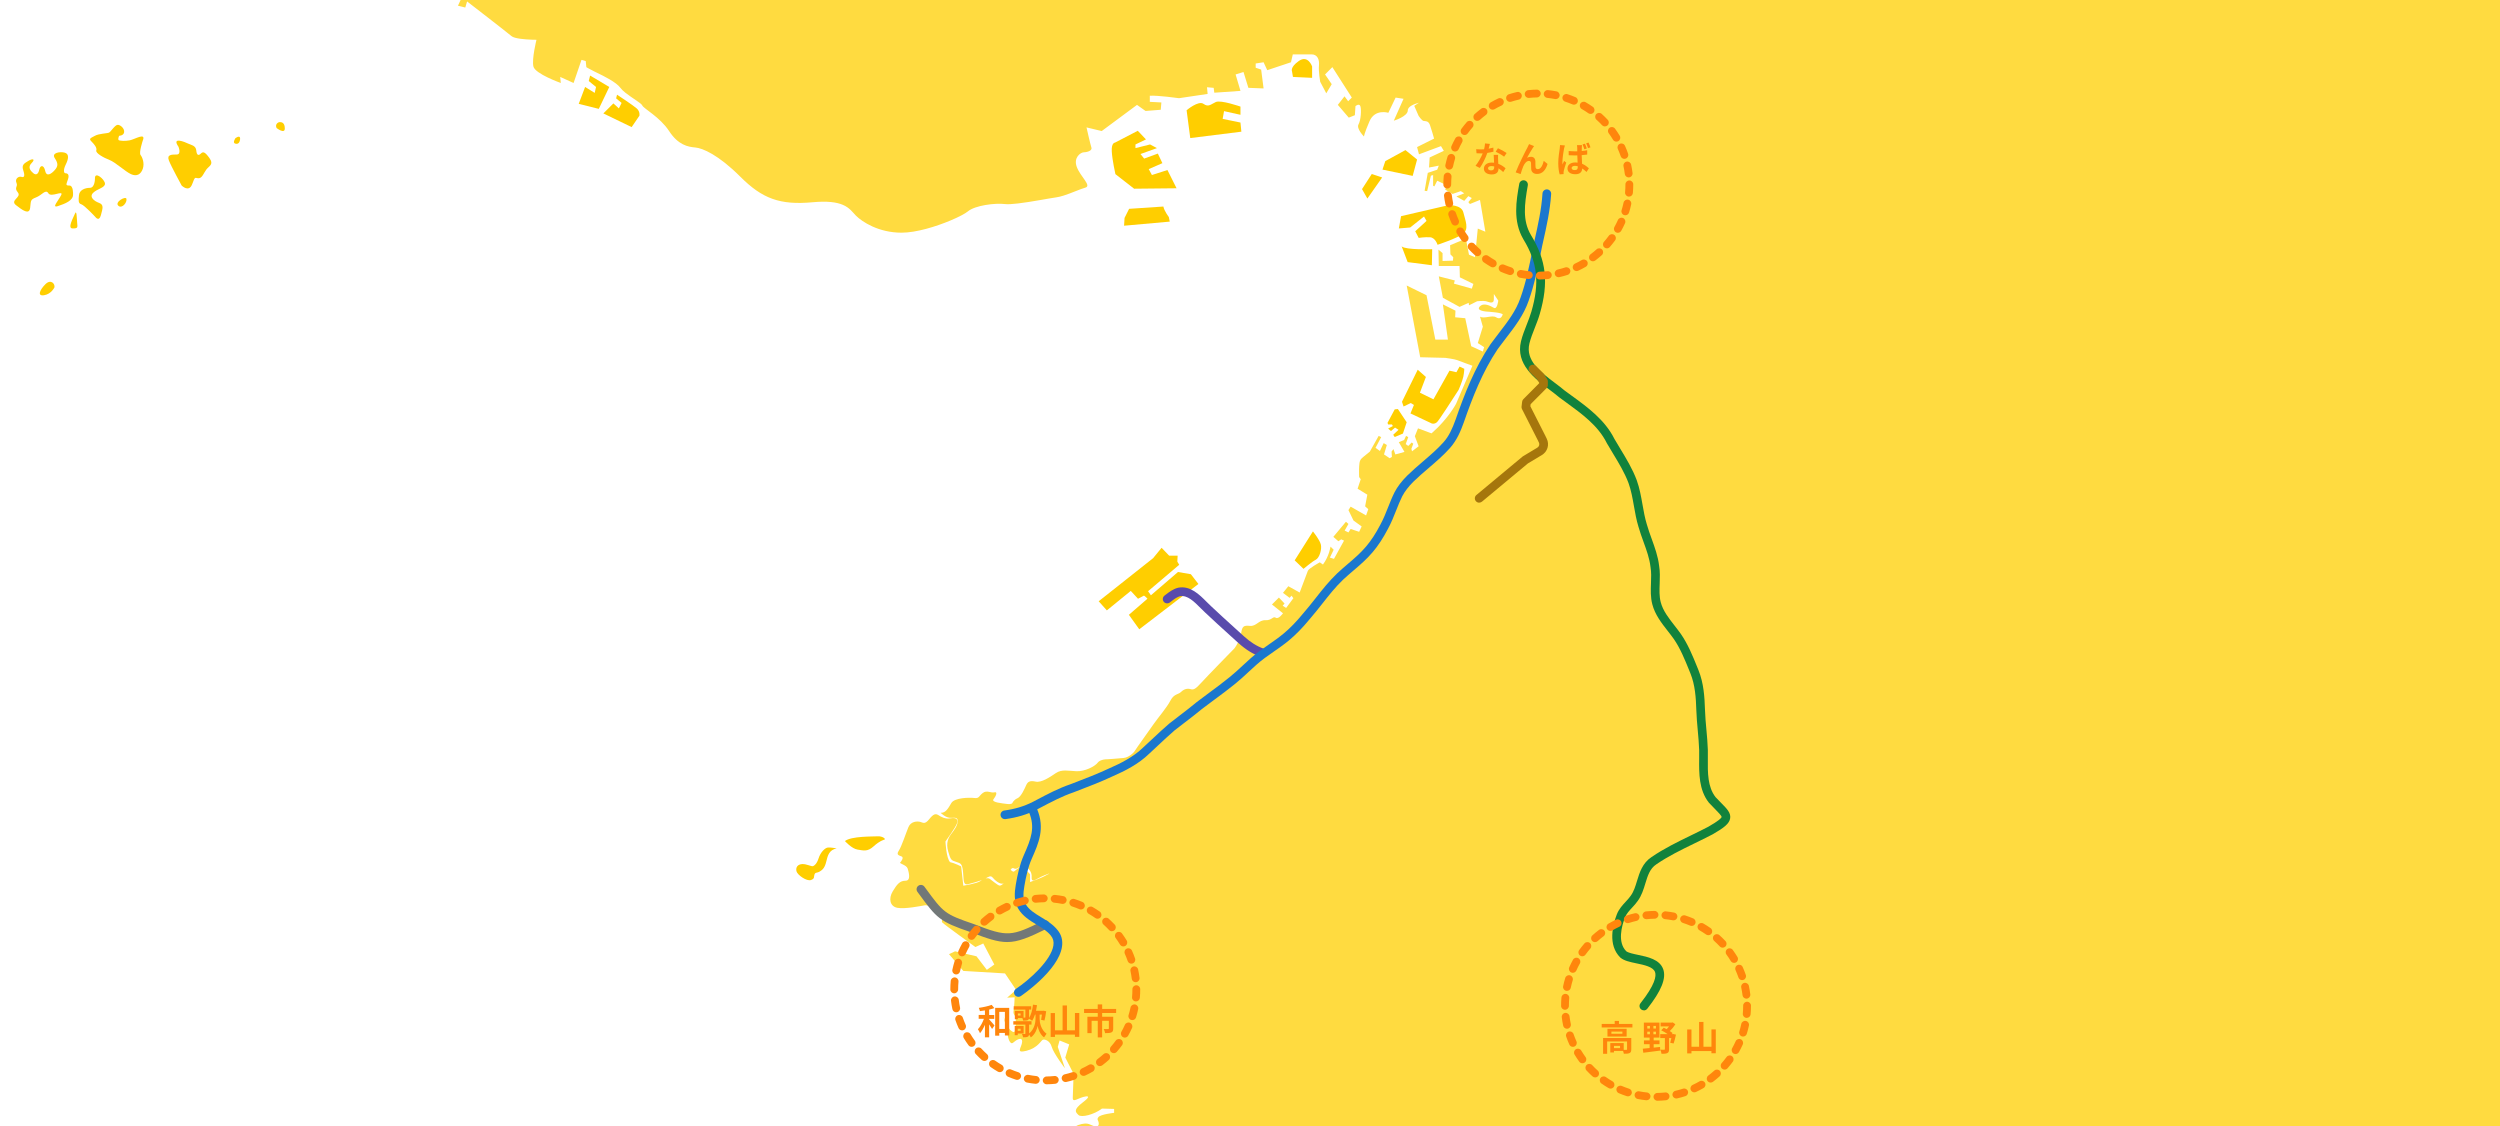 <?xml version="1.0" encoding="UTF-8"?>
<svg id="_レイヤー_2" data-name="レイヤー_2" xmlns="http://www.w3.org/2000/svg" xmlns:xlink="http://www.w3.org/1999/xlink" viewBox="0 0 1920 864.85">
  <defs>
    <style>
      .cls-1 {
        fill: none;
      }

      .cls-2 {
        fill: #ffce00;
      }

      .cls-3 {
        fill: #1a77ce;
      }

      .cls-4 {
        fill: #ff860c;
      }

      .cls-5 {
        fill: #11823c;
      }

      .cls-6 {
        fill: #a5760c;
      }

      .cls-7 {
        fill: #594bac;
      }

      .cls-8 {
        fill: #ffdb40;
      }

      .cls-9 {
        fill: #727878;
      }

      .cls-10 {
        clip-path: url(#clippath);
      }
    </style>
    <clipPath id="clippath">
      <rect class="cls-1" width="1920" height="864.85"/>
    </clipPath>
  </defs>
  <g id="_地図" data-name="地図">
    <g class="cls-10">
      <g>
        <path class="cls-8" d="M2851.57,472.35c-8.48-9.41-5.19-8.47-2.83-13.18,2.35-4.71,1.42-7.07-.94-10.37-2.35-3.29.47-2.35,3.29-5.64,2.83-3.3,0-6.13-3.3-6.59-3.29-.48-5.18-6.12-7.05-9.42-1.89-3.3-4.71-4.24-5.18-2.36-.48,1.89-6.13,3.3-9.41,1.89-3.3-1.42-13.66.47-8.49,1.87,5.19,1.41,2.83,5.65-.47,6.12-3.3.48-6.59,3.77-9.89,6.12-3.29,2.36-.93,4.7-.93,4.7,0,0,3.77,9.42-3.3,10.83-16.01,4.24,1.41-2.82-.47-5.18-1.88-2.36-1.88-8.48-2.36-12.24-.47-3.76,12.72-8.47,1.42-8-11.31.47,3.76-8.48-5.66-7.07-9.41,1.41-13.18-.48-8.46-1.41,4.7-.94.47-4.24.47-4.24-4.24-3.77-6.11-7.07.47-6.12,6.6.94,2.83-7.06,4.24-10.35,1.42-3.3,4.7-4.72,0-5.19-4.71-.47-5.65-3.3-10.36-8-4.71-4.71-4.24-1.41-5.65,1.41-1.41,2.82-4.24,0-8-1.41-3.77-1.41-4.24-.94-2.82,3.3,1.41,4.23,2.82,7.05-3.3,10.35-6.12,3.3,0,11.29-1.87,10.82-1.89-.47-4.25-8.93-4.25-11.76s7.06-6.12,7.06-8.48-3.3-3.3-3.3-8.95-2.35-4.71-2.82-8.01c-.47-3.29-3.3-5.18-4.71-2.35-1.4,2.82-3.29.94-2.82-6.12.46-7.06-1.88-5.65-1.88-9.89s-4.71-7.06-8.95-7.06-3.76,8.47-1.41,14.12c2.36,5.65,2.36,8.48-.48,8.95-2.82.47,1.88,8.48-.47,6.12-2.35-2.36-4.71,0-9.41.94-1.82.37-1.96-.46-1.59-1.76.58-2.05,2.38-5.27.65-6.71-2.82-2.36,1.89-4.71-.47-7.06-2.36-2.36-3.3-3.3-4.71-14.6-1.41-11.3-9.89,2.83-15.07.94-5.18-1.88-8.95-2.35-16.95-4.23-8-1.9-20.72-3.77-28.25-14.13-7.54-10.36-14.13-9.89-18.37-13.65-4.24-3.77-10.82-13.19-16.95-16.48-6.12-3.29-21.18-8-28.72-8s-11.3-.95-13.66-3.76c-2.35-2.83-12.7-5.64-21.19-9.41-6.88-3.07-12.53-3.95-16.17-8.73-.84-1.1-1.57-2.41-2.19-3.98-3.3-8.49-14.6-34.85-19.3-39.08-4.71-4.24-11.78-2.37-19.31-6.6-7.53-4.24-15.99-5.65-20.71-5.65-1.31,0-3.38-.12-5.78-.31-6.24-.48-14.7-1.49-17.77-2.52-4.23-1.41-8-7.06-10.83-7.06s-3.76-8.48-9.41-5.18c-5.64,3.3-7.06,8.48-8,0-.95-8.47-6.13,4.71-8.48-2.83-2.35-7.53-4.24-6.12-7.06,1.42-2.83,7.53-10.83,5.66-14.12,5.18-3.3-.48-9.42,2.36-11.3-4.25-1.88-6.58,2.35-7.05,5.17-7.05s5.65-.94,5.65-4.71,1.41-3.77,1.41-3.77c0,0,4.23-3.29,8.48-10.82.67-1.19,1.1-2.98,1.41-5.07,1.55-11.2-1.56-32.85-2.35-39.19-.93-7.53,9.42-8,12.24-12.24,2.82-4.24-3.29-8-3.29-8l-5.19,3.3-7.53-3.3,5.18-8-6.6-2.36-5.65,6.13-2.82-4.71c-2.82-4.7-5.65-3.3-9.42.94-3.77,4.23-5.65-38.61-2.83-45.2,2.83-6.6,5.66-9.9,5.66-30.61s13.18-46.61,27.31-70.15c6.03-10.06,14.38-20.7,22.38-30.09,10.72-12.59,20.8-22.9,23.76-26.41,5.17-6.12,3.77-7.53.94-7.07-2.82.47-.47-2.82,4.25-9.41,4.7-6.6,30.13-36.73,33.9-45.2,3.77-8.48,11.3-19.78,10.83-27.31-.38-6.08,3.84-13.39,8.46-18.21,1.1-1.15,2.24-2.16,3.31-2.97,5.65-4.24-.46-22.61,2.83-27.31,3.3-4.71-3.77-8-2.36-12.24,1.42-4.23-3.29-8.48,3.77-10.36,7.06-1.88,12.25-13.18,12.25-13.18l-11.78-1.89-10.84,9.89-4.23-10.36s1.88.94,8.94-7.07c7.07-8-5.17-3.3-8.47-2.35-3.29.94,3.3-11.77,7.53-7.53,4.24,4.24,8.01-21.19,8.01-21.19l-3.3-4.24,3.3-17.89,19.3-23.07,3.29,2.83,5.84-3.64,1.7-1.07,12.72.94.94,1.88,15.06-1.41-.94-10.83,8.44-4.49,44.09-23.46,5.86-3.12,16.48,21.19,13.17-.94-22.59-47.56-4.71,1.42s-.94-16.01-1.88-21.66c-.95-5.65,0-18.83-4.24-22.12-4.24-3.29-5.64-6.59-11.77-14.12-6.12-7.54-8.01-5.65-17.42-12.71-1.34-1-2.57-2.01-3.76-3.02-7.17-6.13-11.97-12.64-18.84-21.93-8-10.83-9.89-9.42-17.89-13.65-8.01-4.24-13.65-7.07-16.47-10.84-2.83-3.76-10.83-18.82-12.72-25.42-1.88-6.59-8.94-13.65-13.19-18.83-4.23-5.18-4.7,8-5.17,17.89-.47,9.89-5.65,5.18-10.36,2.83-4.71-2.36-7.06-.48-8.01,2.35-.94,2.83-4.24,3.29-13.18-3.77-8.94-7.06-12.71-22.13-14.6-29.66-1.87-7.53-4.23-8.94-5.65-8.48-.74.25-2.28.21-3.96-.82-1.52-.93-3.17-2.65-4.51-5.77-2.82-6.59-4.7-5.18-6.12-8.95-1.41-3.77-7.07-8-12.24-11.77-5.18-3.77-16.48-10.83-18.83-16.48-2.35-5.66-2.82-14.13-11.29-14.6-8.48-.47-7.54-.94-3.3-12.71,4.24-11.77-4.23-8.95-6.12-12.71-1.89-3.77-8-15.54-10.83-22.13-2.83-6.59-12.24-5.18-16.48-3.77-4.24,1.41-6.6,6.59-6.6,6.59,0,0-4.7,14.59-7.53,20.24-2.82,5.65-3.77,3.77-6.13.47-2.35-3.29-4.7-2.35-8.94-.94-4.23,1.41-3.76,2.83-6.12.47-2.34-2.35-7.06-2.82-7.06-2.82,0,0-3.77,5.65-4.71,3.77-.95-1.88-4.23-.47-8,1.41-3.76,1.88-5.18.47-6.6-2.36-1.41-2.82-5.66,2.83-6.12,4.24-.47,1.41-16.01,16.95-20.71,22.13-4.71,5.18-7.07-6.12-9.89-10.83-2.83-4.71-6.59-1.88-6.59-1.88,0,0-8.47,8-13.18,10.83-4.71,2.83-4.25,5.18-4.25,5.18,0,0,.95,16.01.95,21.2,0,2.2-.43,4.37-.92,6.18.6-5.28-.73-28.75-.73-28.75,0,0-9.37-7.41-13.56-10.9-4.2-3.5-10.21-10.49-12.86-11.88-2.66-1.4-11.74-8.39-13.15-12.02-1.39-3.63.84-4.89,3.78-7.69,2.94-2.79,12.16-6.57,12.58-11.32.42-4.75,1.12-30.61,1.12-30.61,0,0-1.81-4.91-3.34-9.08-.6-1.62-1.16-3.14-1.55-4.2-1.4-3.77,1.25-5.73,4.89-10.48,3.64-4.75,10.06-13.14,13.42-21.67,3.35-8.53,4.19-13.98,4.75-19.99.56-6.01,3.77-20.69,6.57-27.82,2.8-7.13,5.03-12.16,5.03-13.83s-2.79-.84-5.58-.7c-2.8.14-5.18,1.26-5.45-3.77-.28-5.03.83-19.71.83-19.71,0,0,.14-3.07,6.86-3.49,6.7-.42,12.16.14,15.52-3.21,3.35-3.36,13.13-16.63,14.25-19.29,1.12-2.65-1.53-6.01-6.15-10.77-4.61-4.75-27.39-26.83-30.05-29.77-2.65-2.93-3.91-6.29.7-8.95,4.61-2.66,4.61-4.61,3.5-8.11-1.12-3.49,3.77-9.36,6.56-15.8,2.79-6.43,3.08-10.76,0-16.77-3.07-6.01-.13-12.44-2.79-16.49-2.66-4.05-7.83-4.75-10.77-5.17-2.94-.42-5.31,0-13.97-12.16-8.67-12.16-12.44-13.42-9.78-21.95,2.65-8.53,9.78-30.61,14.25-28.93,4.48,1.68,5.6,1.54,4.2-1.12-1.4-2.66-4.48-7.13-5.45-9.64-.98-2.52.14-6.71.98-10.06.83-3.35-.28-4.47-4.9-4.33-4.61.14-11.47,1.12-16.63-10.34-5.17-11.46-9.93-29.78-13.28-30.47-3.35-.7-6.01,1.54-8.11,4.61-2.09,3.07-5.17,15.51-7.82,19.01-2.66,3.5-3.22,2.1-5.03,4.05-1.82,1.96-3.77,4.05-6.15,4.89-.62.22-1.29.31-2,.23-1.95-.22-4.03-1.83-5.27-5.96-1.68-5.59-2.1-9.64-6.57-12.58-4.47-2.93-6.99-4.75-9.92-.28-2.94,4.47-5.31,9.36-6.85,9.36s-2.38-3.22-2.38-6.71,1.82-19.71,2.94-27.53c1.12-7.83,3.35-23.34,3.35-27.26s-4.05-16.35-5.87-20.55c-1.81-4.19-3.49-10.34.7-13.98,4.19-3.63,3.49-4.89.98-9.08-2.52-4.2-2.1-7.13-8.38-6.43-6.3.7-14.13,1.96-18.88,2.1-4.75.14-7.12.84-12.3-7.27-5.17-8.11-6.85-14.54-7.12-17.05-.28-2.51.42-6.99-1.96-10.9-2.37-3.91-2.37-7.55-1.26-9.78,1.12-2.23-2.09-4.47-4.75-7.41-2.65-2.93-8.94-10.76-13.56-11.74-4.62-.98-17.19-5.31-18.74-5.59-1.53-.28-9.36-8.52-14.53-8.38-5.17.14-6.99-1.26-9.23-2.24-2.24-.98-7.27-.84-9.5-.84s-4.76-.28-8.11-3.49c-3.35-3.22-5.59-2.1-5.59-2.1,0,0-5.31-2.24-7.97-7.69-2.65-3.21-11.45-12.44-11.45-12.44,0,0-2.24-3.77-6.43-2.38-4.19,1.4-10.34,1.68-13,1.4-2.66-.28-4.9.98-4.75,3.5.13,2.51-.28,4.2-2.38,3.5-2.1-.7-4.89-2.66-7.27-3.35-2.38-.7-7.41-.28-9.51,3.35-2.09,3.63-4.05,8.8-7.69,16.07-3.63,7.27-8.8,17.47-9.64,21.39-.84,3.91-1.54,4.61,1.26,5.73,2.79,1.12,12.16,4.75,12.72,7.83.56,3.07,3.08,14.54,6.29,27.26,3.21,12.72,5.16,21.25,8.24,26.98,3.08,5.73,12.44,23.2,15.1,28.51,2.66,5.31,3.5,6.85,1.96,9.51-1.54,2.66-6.57,18.03-7.83,22.36-1.26,4.34.28,15.38.28,19.01s.55,3.63-6.29.28c-6.85-3.36-13.42-6.01-14.82-6.71-1.4-.7-2.52,1.26-3.49,2.24-.98.98-2.37-.14-4.75-1.82-2.37-1.68-4.89-2.24-6.29-2.1-1.4.14-9.51,0-14.54-.98-5.04-.98-7.97-6.01-9.09-8.11-1.12-2.1-2.09-4.75-3.5.7-1.4,5.45-4.33,14.96-5.45,19.57-1.12,4.61-2.09,20.83-2.65,25.86-.56,5.03-1.82,14.68-1.26,19.15.55,4.38.95,8.21-3.11,6-.08-.05-.16-.08-.24-.13-4.33-2.51-12.72-9.37-18.04-11.74-5.31-2.37-7.27-1.12-8.38,1.26-1.12,2.38-9.09,14.4-11.19,16.21-2.09,1.81-8.94-1.4-11.88-3.77-2.93-2.38-6.01-5.45-8.53-6.43-2.52-.98-4.61.14-8.53,1.68-3.91,1.54-7.27,3.07-11.88,3.07s-8.25.28-9.23,1.54c-.98,1.25.14,1.67.43,2.93.28,1.26-1.68,5.17-3.36,9.65-1.68,4.47-3.49,10.48-5.87,10.62-2.38.14-4.19.7-6.15,4.61-1.95,3.91-3.64,5.73-3.64,8.25s-.14,7.13-.14,7.13c0,0-.28,2.24-2.24,5.17-1.96,2.94-5.73,4.47-8.24,4.89-2.52.42-14.54.7-14.54.7,0,0-6.01,4.61-7.83,5.59-1.81.98-4.47-3.36-6.43-6.01-1.95-2.65-9.64-11.74-9.64-11.74,0,0-2.1-1.68-4.48-1.54-2.37.14-3.91-.14-3.91-.14,0,0-7.83-5.31-8.81-6.43-.98-1.12-.98-4.89-2.38-8.94-1.4-4.05-4.61-10.62-8.53-12.72-3.91-2.09-4.33-.14-4.75,2.1-.41,2.24-12.01,34.81-12.01,34.81,0,0-1.82,4.05-4.06,5.45-2.23,1.4-4.47,6.99-5.73,11.04-1.25,4.06-4.89,19.57-4.89,19.57,0,0-1.39,8.39-1.95,12.02-.56,3.63-2.38,7.41-4.47,14.54-2.1,7.13-3.64,9.93-1.96,14.4,1.68,4.47,3.07,7.69,3.91,11.32.84,3.63-.42,3.22-2.8,3.77s-4.9,1.96-7.83,4.61c-2.94,2.66-12.58,9.79-14.11,12.16-1.54,2.37-1.54,6.15-1.54,9.92s.28,11.18-2.52,12.86c-2.79,1.68-6.01,2.1-12.86,5.87-6.85,3.77-10.2,6.01-16.91,4.61-6.71-1.4-7.96-3.22-8.24-6.15-.28-2.93-3.08-14.12-4.34-15.23-1.26-1.12-6.57-1.26-9.5-1.26s-31.18-1.82-31.18-1.82c0,0-3.35-.84-4.19,2.94-.84,3.78-4.61,25.86-5.73,30.89-1.12,5.03-3.92,7.13-5.03,7.27-1.12.14-5.45-1.4-9.78-2.09-4.34-.7-7.13-1.96-6.57,1.12.55,3.07,1.26,4.61-2.94,7.41-4.19,2.8-8.81,8.39-10.76,11.6-1.96,3.22-10.35,19.29-11.19,21.66-.3.86-.94,2.31-1.63,3.88,1.83-4.78-1.55-2.46-7.07-2.46s-3.79.32-12.93-2.53c-9.14-2.83-12.93,3.47-16.08,6.63-3.16,3.15-7.25,1.89-14.51,0-7.24-1.89-11.67-1.58-14.19,2.84-2.52,4.42-3.78,3.15-7.56,5.36-3.79,2.2-6.3,1.89-13.56.63-7.26-1.26-15.77-3.47-21.44-7.25-5.68-3.79-10.09-6.94-21.44-11.36-11.35-4.41-13.24-8.83-15.76-9.14-2.53-.31-3.15,3.47-10.41-.31-7.25-3.78-17.97-8.2-23.02-4.73-5.05,3.47-8.2,1.58-11.67-1.57-3.47-3.15-6.3-.95-12.3,1.26-5.99,2.21-18.28-3.78-24.59-6.3-6.31-2.52-16.71-4.1-21.13-4.1s-15.44-.31-24.27-1.89c-1.06-.19-1.93-.44-2.65-.73-5.37-2.19-2.56-7.12-1.45-11.56,1.26-5.04,1.26-9.14-1.58-13.24-2.84-4.1-3.16-9.46-1.58-11.98,1.58-2.52,1.89-6.94.63-9.14-1.26-2.21-1.57-8.2-1.57-11.35s-4.1-3.79-5.68-3.79-4.41-.31-7.57-2.83c-3.15-2.52-6.94,1.89-9.15,3.46-2.21,1.58-3.15,1.58-4.41,1.58s-3.79-4.73-6-7.25c-2.21-2.52-.63-8.51.31-8.83.95-.31,2.21-3.47,1.89-5.36-.31-1.89-3.47-4.1-6.31-4.73-2.84-.63-4.73-2.83-6.31-8.83-1.57-5.99-12.3-8.51-16.71-10.72-2.02-1.01-4.85-3.77-7.63-6.96-3.25-3.75-6.43-8.12-8.13-11.01-3.16-5.36-.95-10.41-.95-10.41,0,0,9.15-17.66,10.09-19.55.94-1.89,2.52-7.26,5.05-5.68,2.52,1.57,2.84-7.25,2.84-14.82s-2.52-9.46-2.52-9.46c0,0-18.92-15.45-23.97-18.92-5.04-3.47-3.47-6.31-3.47-6.31,0,0,9.46-23.34,11.67-29.01,2.21-5.67,4.42-5.99,4.42-5.99,0,0,14.19-7.56,22.07-11.35,7.88-3.78.31-3.47-3.79-2.52-4.1.95-6.31-.31-6.62-3.47-.32-3.15.94-8.83-4.41-4.1-5.37,4.73-3.48-5.05-2.53-9.78.95-4.73-5.99.63-8.83.31-2.84-.31-3.15,0-3.47,1.58-.31,1.58-1.26,4.73-4.1,1.58-2.84-3.15-.94-5.99-2.84-9.77-1.89-3.79-2.52-7.88.95-10.09,3.47-2.21,5.68-2.84,4.1-6.3-1.58-3.47-2.21-7.88,1.27-8.83,3.46-.95,2.21-4.1,5.67-2.83,3.47,1.26-.63-2.84,2.2-9.15,2.84-6.31-6.62,1.89-9.77,2.52-3.16.63-5.68,0-2.21,5.04,3.47,5.05-12.3,7.57-15.44,6.62-3.15-.95-5.36-2.52-3.47.94,1.89,3.47-.95,3.47-.95,11.04s-11.67-1.89-8.19,5.99c3.46,7.89-6,2.21-.32,11.35,5.68,9.15-5.99,3.15-13.56,0-7.56-3.15-11.67,12.93-14.19,11.66-2.52-1.25-3.46-1.25-5.67,2.53-2.21,3.78-4.42,1.26-8.83,2.84-4.41,1.57-5.68-2.21-7.25-5.37-1.58-3.15-4.1-.62-5.36,0-1.26.63-2.52,4.74-3.46,5.68-.95.95-4.41,3.16-5.99,5.99-1.58,2.84-5.05,5.04-9.15,5.99-4.1.94-8.52,2.84-12.93,5.68-4.42,2.83-7.89,3.46-10.72-4.1-2.84-7.57-4.41,1.26-4.41,6.3s-2.21,6.62-2.53,10.09c-.31,3.47-2.21,7.88-.31,15.77,1.89,7.88,2.21,6.31,5.35.94,3.16-5.36,6.63,4.1,9.47,5.68,2.84,1.58,3.78,6.63-2.52,6.94-6.31.31-.32,8.83-1.58,8.83s-2.52,2.2-1.89,4.41c.63,2.21,4.1,2.52,6.3,2.84,2.21.31,6,5.99,7.25.94,1.26-5.04,5.99,1.89,9.15-1.26,3.15-3.15,6.62,1.26,7.25-1.57.63-2.84,4.1,0,7.88,2.21,3.79,2.21,5.68,1.89,6.94-2.83,1.26-4.73.31-10.09,7.88-13.87,7.57-3.79,5.36,2.2,1.89,8.2-3.46,5.99,4.42,6.93,4.1,10.4-.32,3.47-.95,5.99,2.84,3.15,3.78-2.84.31,5.05,1.57,6.31,1.27,1.26,0,4.73-2.2,5.68-2.21.94-2.52,7.25-1.27,11.04,1.27,3.78,3.16,6.62,1.58,7.88-1.58,1.26-5.05,3.47-9.15.31-4.1-3.15-4.73,3.79-5.99,5.05-1.26,1.26-5.05-1.89-11.35-2.84-6.31-.95,5.36-9.46,7.25-10.09,1.89-.64,1.58-3.47.94-5.36-.63-1.9-5.99-5.99-7.88-3.78-1.89,2.2-6.62,1.89-9.46,2.2-2.84.32-2.21,2.84-3.47,2.84s-2.52-2.52-5.36-2.52-3.78-.63-4.74-3.47c-.94-2.84-.94-1.26-4.41-1.26s-3.15,3.46-3.15,3.46c0,0,1.89,6.62-.31,8.2-5.05,1.89-6.31,5.99-4.1,3.78,2.21-2.2,5.67-1.57,4.73-.31-.95,1.26-2.21,2.52-1.57,5.04.63,2.52-1.58,5.99-4.73,6.62-3.16.63-7.57,3.15-10.09,5.36-2.52,2.21-3.15,3.15-5.36,5.99-2.21,2.84-2.21,4.42-2.52,6.94-.32,2.52-.32,3.78-1.26,4.1-.95.31-3.16,2.52-4.73,5.36-1.58,2.84-3.15,1.58-4.73,2.84-1.58,1.26-3.78,0-5.36-1.58-1.57-1.58.94-13.24,2.84-15.14,1.89-1.89,6.94-5.36,3.47-9.46-3.47-4.1-1.58-4.42,1.57-6.31,3.16-1.89,3.47-3.15-1.89-4.1-5.36-.94.63-5.67,4.1-5.36,3.47.32,4.1,1.58,1.58-5.04-2.52-6.62-.31-6.94,3.16-7.88,3.46-.95,6.94-5.99,6.31-10.09-.64-4.1,1.57-8.52,3.47-9.78,1.89-1.26-4.42-9.77-5.05-15.14-.63-5.36-3.46.32-5.67-7.57-2.21-7.88-5.36-5.05-8.2-2.52-2.84,2.52-2.84,7.88-4.73,11.66-1.89,3.79-8.82,2.84-15.45,1.58-6.62-1.26-11.04-1.89-12.93-3.47-.45-.37-1.28-1-2.33-1.76-3.38-2.44-9.12-6.26-12.5-7.7-4.41-1.89-4.41-4.09-4.41-7.56s-2.83-3.79-2.52-5.68c.31-1.89-.94-2.84-2.84-2.84s-9.45-2.21-18.6-2.52c-9.14-.32-15.77-.95-17.34-13.25-1.58-12.3,5.36-17.03,8.52-18.61,3.15-1.57,5.68-5.68,5.99-1.57.31,4.1,4.73,14.82,3.79,9.14-.95-5.67,1.26-9.14,5.36-4.73,4.1,4.41,9.46-.94,16.08-4.73,6.63-3.79-1.57-3.47-2.52-7.57-.94-4.1-4.73-3.78-13.87-2.84-9.15.95-8.52-7.25-5.37-12.61,3.16-5.36-3.78-4.1-5.04-5.36-1.26-1.26.31-3.78-.32-7.88-.63-4.1,2.21-5.05,5.05-4.73,2.84.31,5.68,1.57,4.1-1.58-1.57-3.15,1.26-8.51-1.26-12.61-2.53-4.1-4.1.63-4.42,4.1-.31,3.47-1.58,1.57-5.04,6.62-3.47,5.04-6.3-.31-7.25,7.25-.94,7.57-5.36,3.78-10.72,1.26-5.36-2.52-2.83,3.15-1.26,6.62,1.57,3.47,1.26,7.57-1.89,9.77-3.15,2.21-1.58,5.68-5.05,6.94-3.47,1.26-8.19.94-10.4,4.1-2.21,3.15-7.88,5.04-11.04,5.99-3.15.95-1.26,7.25,3.16,11.36,4.41,4.09,3.78,4.4,4.09,10.4.32,5.99-8.83,9.46-12.29,10.4-3.47.95-2.52,3.47-3.47,0-.95-3.47-3.78,0-5.36,1.26-1.58,1.26.95-6.31-2.84-10.09-3.79-3.79-3.79-12.3-3.79-12.3,0,0,1.89-15.45-.31-11.04-2.21,4.41-9.78.32-12.3-1.57-2.52-1.89-4.73.63-6.62,2.21-1.89,1.58-9.46,9.78-13.24,11.03-2.81.94-4.4-3.34-3.48-5.6.32-.79.93-1.33,1.91-1.33,3.78,0-1.27-6-1.58-10.72-.32-4.73,5.04-5.68,8.2-5.36,1.57.15,8.02-2.56,14.11-5.34,6.21-2.82,12.06-5.7,12.06-5.7,0,0,7.25-3.78,9.78-3.15,2.52.63-6.62,22.07-6.62,22.07l11.04-20.5s7.25-11.03,15.45-22.07c8.2-11.03,9.78-9.78,12.62-9.78s3.47-2.52,3.47-5.36,3.47-7.25,6.31-7.88c2.84-.63,1.89-2.52,2.21-5.68.32-3.15-2.84-3.15,5.67-3.47,8.51-.32,8.2-11.04,8.2-11.98s-.95-7.89,1.26-9.78c2.2-1.9,8.52-22.39,9.46-25.54.94-3.15,3.47-6.94,6-9.15,2.52-2.2,5.04-7.88,7.25-12.61,1.51-3.24,3.02-3.52,4.63-3.47.74.02,1.51.11,2.3,0,2.52-.32,4.42-4.42,8.83-2.52,4.41,1.89,3.47-2.84,6.62-5.99,3.15-3.15,5.36,0,5.36,0,0,0,3.78.63,3.78,2.2s1.26,3.79-3.15,6.94c-4.41,3.15.63,5.04,2.2,9.78,1.58,4.73,5.99-1.58,9.15-1.9,3.15-.31,4.41-2.84.31-8.51-4.1-5.68-2.21-6.62-.63-8.83,1.57-2.21,2.84-3.16.94-6.31-1.89-3.15-1.26-4.73.63-5.99,1.89-1.26,2.53-7.25,2.53-9.46s-.32-5.99,1.89-6.3c2.21-.32,1.89-6.63-3.78-7.57-5.68-.95-5.68-10.09-13.56-8.52-7.88,1.58-5.67-1.26-4.41-3.15,1.26-1.89-2.21-4.73.31-5.36,2.52-.63,1.9-9.77,1.58-17.03-.32-7.25-2.84-3.78-4.41-5.68-1.58-1.89-6.62-2.2-7.57-3.78-.95-1.57-3.47.94-4.41-.63-.94-1.58.63-11.04.63-14.5s-1.26-1.26-5.04,0c-3.78,1.26-4.1-1.58-5.67-3.47-1.58-1.89-2.53-1.57-4.42.31-1.88,1.9-4.1.32-6.31.32s0-7.57-2.84-9.78c-2.83-2.2-1.58-4.09.32-4.73,1.89-.63,1.26-4.73-.32-7.88-1.58-3.15-4.1,3.15-6.62,1.57-2.52-1.57-3.78-2.52-5.67-4.1-1.89-1.57-2.52-6.93-5.36-6.93s-3.78-1.9-3.78-1.9c0,0-.26-.44-.67-1.12-1.37-2.29-4.5-7.36-5.96-8.33-1.89-1.26-2.84.63-3.15-5.05-.32-5.68-2.21-4.73-4.74-2.2-2.52,2.52-1.57,6.62-1.57,8.2s.64,2.21-2.84,4.73c-3.47,2.52-8.83,5.36-13.56,7.25-4.74,1.89-6.94.63-11.04-3.15-4.1-3.78-10.09,2.52-11.67,5.68-1.58,3.15-8.2,2.52-11.67,3.46-3.47.95-1.9,3.79-8.52,1.89-6.62-1.89-4.42,1.26-6.62,3.78-2.21,2.52-4.73,5.04-7.25,3.15-2.52-1.89-3.47-.94-2.84.95.63,1.89-1.26,2.21-5.36,2.21s-5.36,2.21-7.88,2.21-3.16-.95-3.47-5.36c-.32-4.41-1.58-5.04-4.42-4.41-2.84.63-2.21,7.57-6.62,11.67-4.41,4.1-16.4,4.41-20.81,4.1-4.41-.31-3.47-2.2-6.62,1.58-3.15,3.79-9.46,5.05-11.04,3.16-1.58-1.89-3.78,0-3.78,2.83s-1.58,3.78-2.83,3.78-2.52-2.2-7.58-2.52c-5.04-.31-2.2,3.47,0,3.78,2.21.31.32,15.45-1.57,18.92-1.89,3.47-10.09,7.88-15.77,8.83-5.68.95-6.31,3.79-6.94,5.68-.63,1.89-3.16,0-3.47,5.04-.31,5.05-8.51,8.83-12.3,11.04-3.78,2.2-5.36,4.41-12.3,1.26-6.94-3.15-3.47-.31-8.2,1.89-4.74,2.21-2.84,1.89-2.21,6.62.63,4.73-4.73,7.88-8.82,8.51-4.11.63-5.05-2.52-7.57-1.89-2.52.63-3.79.95-3.79-1.26s-1.58-2.52-3.79-1.89c-2.21.63-2.21,0-5.36-.94-3.15-.94-5.05-.63-8.2,2.52-3.15,3.15-4.1,2.52-7.88-.63-3.78-3.15-7.88-1.26-8.83,2.52-.95,3.79-5.05,9.47-8.83,9.78-3.78.32-4.1,0-4.41,5.99-.32,5.98-.63,4.41-4.1,4.1-3.47-.32-2.84,3.78-4.41,5.67-1.57,1.89-2.52,1.89,1.57,4.1,4.1,2.21-4.1,11.04-8.51,14.19-4.41,3.15-9.15,5.36-13.24,5.36s-17.97,9.77-28.7,13.87c-10.72,4.1-20.5-2.83-25.22-4.41-4.73-1.57-3.78-2.2-3.78,1.89s-2.84,3.47-5.04.94c-2.21-2.52-4.1-2.84-6.62-.94-2.52,1.89-4.42-2.21-2.21-5.99,2.21-3.78-.95-5.36-2.84-5.99-1.89-.63-3.78,1.57-1.26-2.21,2.53-3.78-.94-5.05-3.15-4.1-2.21.95-.95.95-7.57,1.9-6.62.94-5.68,11.35-6,19.55-.31,8.2,2.21,17.35,5.05,25.23.48,1.32.8,2.63,1.06,3.93-.54.13-1.07.27-1.6.41-.14-2.73-.64-5.39-1.57-7.67-3.27-7.94-5.61-30.37-2.35-39.26,3.27-8.88-9.81-5.14-14.48-5.14s-2.33,4.21-5.14,7.47c-2.8,3.27-3.73,5.14-3.73,7.48s-3.27,5.14-3.27,5.14c-13.09-3.27-3.27-11.22-4.21-15.42-.94-4.21-17.29-2.81-19.16-5.14-1.87-2.34-7.48-7.48-14.02-7.48s-7.48-1.4-9.34-5.14c-1.87-3.74-4.2-6.54-5.61-2.34-1.41,4.21-5.61,1.87-8.88,1.87s-7.95,7.48-7.95,7.48c0,0-12.62,3.26-16.82,3.26s1.4-14.95-1.41-20.09c-2.8-5.14-3.74,6.08-2.8,8.41.93,2.34-4.68,12.15-7.48,7.95-2.8-4.21-8.88,6.54-11.21-1.4-2.34-7.95-.94,6.08-4.21,5.14-3.24-.92-8.29,3.17-10.66,2.81-.03,0-.06,0-.09,0-2.34-.47-1.4-5.14-3.27-8.41-1.87-3.27-3.27-3.27-5.6-3.27s-2.34,4.67-9.82,1.87c-7.47-2.81-9.35,5.6-8.88,9.81.47,4.21,0,8.41-4.67,5.61-4.67-2.8-4.68,0-9.35.47-4.67.47-5.14-4.2-.47-10.75,4.67-6.54-1.87-4.67-6.54-5.14-4.68-.47-2.8,4.67-1.87,6.54.94,1.87-.47,4.21-1.87,4.21s-2.34.47-5.61.47-5.14-.94-7.47-6.08c-2.34-5.14-3.74-1.87-3.74.93s-5.61,9.82-8.41,13.09c-2.81,3.27-4.21,7.01-4.68.47-.47-6.54,3.74-7.94,5.14-11.22,1.4-3.27-1.4-13.09-1.4-13.09,0,0-5.15,5.14-12.62,7.95-7.47,2.8-2.34,5.14-6.54,9.81-4.21,4.67-3.27,7.48-3.27,7.48,0,0-7.48,6.07-12.15,1.87-4.67-4.2-5.61-.47-4.21,3.27,1.4,3.74-.46,12.15-7.48,11.68-7.01-.47-12.15,2.34-11.68-6.08.47-8.41-1.4-8.41-3.74-8.41s-4.2,0-1.87-4.21c2.34-4.2,0-4.2-1.4-5.6-1.4-1.4-3.27-3.74-8.42-.47-5.14,3.27-4.67,3.27-10.28-2.34-5.61-5.61-4.21,0-7.95-1.87-3.74-1.87-6.54-.94-7.47,6.08-.94,7.01-5.15-4.21-7.01-4.21s-7.48,0-8.88,7.95c-1.4,7.94-4.68-2.81-10.29-7.01-5.61-4.21-12.15-17.29-12.15-17.29-3.73-5.14-7.94,7.01-18.23,4.2-3.27,0-3.74,5.14-8.88.47-1.14-1.03-1.68-1.24-1.87-.98-.67.92,3.27,7.98,3.27,7.98,2.34,3.27-8.88,5.61-11.68,3.74-13.56-8.41-1.4,7.94-7.01,4.2-5.61-3.74-3.74.47-10.28.94-6.54.47-14.49,11.22-15.42,15.42-.94,4.21-2.81,4.67-2.81,4.67-9.81-.93.47,6.08-13.55.94-8.41-2.8-3.27,8.41-8.41,8.88-5.14.47-4.21,6.54-7.95,6.54s-9.35,4.67-9.81-2.33c-.47-7.01-3.74-1.87-9.35-1.87s-3.27,5.61-3.27,5.61c7.47,4.2,1.4,11.21.46,9.82-4.2-4.68-5.13,1.4-9.34-3.74-4.2-5.14-5.6,4.68-10.75,4.2-5.14-.46-4.67,1.87-7.48,4.21-2.8,2.34-5.61,5.14-7.01,1.87-1.4-3.27-4.67-.47-7.48-3.73-2.8-3.28-6.07,1.4-8.88,2.33-2.81.93-3.74,0,.46,2.8,4.21,2.81-1.87,3.74-8.88,4.21-7.01.46-7.01,6.07-6.08,1.87.93-4.2-5.14-9.81-5.14-1.87s1.85,10.05,11.69,10.75c13.08.94,21.96,12.61,26.17,18.69,4.21,6.08,2.8,24.3,2.8,31.31s8.41,7.94,13.55,7.94,4.68,7.01,4.68,7.01c7.47,29.44-3.27,45.34-7.95,57.02-4.67,11.68,5.14,10.29,9.35,13.09,4.21,2.81,7.94,13.09,10.28,25.24,2.34,12.15,4.67,11.21,4.21,20.56-.47,9.35,2.8,29.44,5.14,43.46,2.34,14.02,35.05,23.84,39.73,26.17.51.26.96.56,1.37.86,3.29,2.51,3.31,6.56,3.31,9.88,0,3.74-2.34,11.69-1.4,15.9.93,4.21-1.4,22.43-4.68,35.98-3.27,13.55,4.2,12.62,11.21,17.76,7.01,5.14,9.82,5.14,14.49,5.14,2.79,0,4.73.85,5.96,2.32.83.99,1.33,2.25,1.52,3.76.47,3.74,3.74,7.01,8.88,11.22,5.14,4.2,2.8,12.15-2.8,20.56-.59.88-1.1,1.73-1.57,2.56-4.02,7.1-4.04,12.78-4.04,24.08,0,12.62,7.01,16.82,7.94,18.69.94,1.87,2.34,4.2.94,8.42-1.4,4.2,2.81,27.1,2.81,30.37s-2.34,7.48-2.34,7.48c0,0-26.17,22.43-30.38,27.57-4.21,5.14-17.76,14.48-21.03,15.89-3.27,1.4-7.47,3.74-4.67,7.47,2.8,3.74-3.27,4.21-12.15,4.67-8.88.47-14.49,6.08-17.76,8.89-3.27,2.8-9.35-3.27-12.62-6.08-3.27-2.81-12.62-6.08-20.1-7.94s-9.35,7.47-12.15,14.49c-2.8,7-5.61,6.07-12.15,10.74-6.54,4.67-4.2,16.82-4.67,30.38-.47,13.55,17.76,16.82,25.24,20.09,7.47,3.27,11.21,5.61,7.01,14.49-4.21,8.88.47,22.9.47,29.91,0,3.78-1.36,8.49-3.35,11.24-1.7,2.36-3.85,3.28-6,.91-4.68-5.15-20.1-5.61-32.72-4.68-12.61.94-22.9,62.62-23.83,72.91-.94,10.28-21.96,15.89-30.85,20.57-8.88,4.67-9.81,33.17-10.28,42.52-.47,9.34,1.4,13.56-5.61,13.56s-6.55,5.13-11.68,4.67c-5.14-.47-11.22,4.21-14.96,4.68-3.74.46-7.01.93-8.88,8.41-1.87,7.48-4.68,5.14-15.42,20.09-10.75,14.96,10.28,21.5,18.23,25.71,7.94,4.2-.47,12.62-7.95,18.69-7.48,6.07-4.67,7.48-1.87,11.68,2.81,4.2,2.34,10.75,1.87,17.76-.47,7-16.82,20.09-23.37,23.83-6.55,3.74-2.34,7.95.47,13.09,2.8,5.14,4.67,5.14,8.41,3.74,3.74-1.4,8.41,3.27,12.15,7.94,3.74,4.68,8.41,13.09,10.28,14.03,1.87.93,7.01,10.74,10.28,13.55,2.26,1.93,2.7,4.36,1.71,8.56-.44,1.89-1.15,4.1-2.17,6.86-3.27,8.88-14.02,10.75-17.76,13.56-3.74,2.8-6.08,5.61-10.75,9.82-4.67,4.2-3.27,4.67-1.4,11.67,1.87,7.01.94,6.08-1.87,7.48-2.8,1.4-5.61,6.54-8.88,21.51-3.27,14.95,4.67,12.61,7.48,18.22,2.8,5.6,1.87,21.49,1.87,21.49l23.83-1.87s5.14-.47,5.14,4.67c0,2.82,2.82,7.04,6.6,10.68,3.11,2.98,6.85,5.56,10.23,6.62,7.48,2.33,8.88,7.48,11.68,13.55,2.8,6.08,1.4,18.7,3.27,29.45,1.87,10.74,13.09,14.02,14.49,17.29,1.4,3.27,1.4,8.87-4.21,12.61-5.61,3.74-9.82,19.17-12.62,27.11-2.8,7.95,4.67,9.81,4.67,9.81,0,0,3.27,7.95,2.34,12.62-.94,4.68-.94,6.08,4.2,2.81,5.14-3.26,5.14-12.16,7.95-12.16s5.14-2.34,7.01-4.2c1.87-1.87,4.68-2.34,6.07-.46,1.41,1.87,9.82,3.26,13.56-2.34,3.74-5.61,4.67-.93,6.08-6.07,1.4-5.15-2.34-3.27-4.21-5.6-1.87-2.34-.93-5.62-.93-5.62,0,0,10.75,3.27,14.95,5.62,4.21,2.34,1.4,12.14,2.8,16.81,1.4,4.68,6.54-6.07,6.54-6.07l3.74,2.8-3.27,7.02,7.47,7.47,3.27-7.01c3.27-7,5.61-5.14,5.61.47s9.35,2.8,9.35,2.8c0,0,6.54-2.8,7.95,1.4,3.74,11.68,8.41-7.01,11.22-8.88,2.8-1.87,4.2-3.27,5.61-7,1.4-3.75,3.27-8.42,8.41-10.28,5.14-1.87,1.87-4.21-1.87-8.42-3.74-4.2-4.21-4.67,0-5.61,4.2-.93,2.8-2.33,3.27-8.41.47-6.07,5.14-7.48,8.41-7.01,3.27.47,7.01,0,7.01,0,0,0,6.54-4.21,10.75.93,3.83,4.67-3.15,2.81-4.8,10.17-.16.72-.29,1.51-.34,2.45-.47,10.27,7.94.47,7.94.47,0,0,9.35-6.54,5.14-13.56-4.2-7.01-3.74-17.76-4.2-22.43-.47-4.67.93-6.55,4.67-6.55s3.74-3.27,2.34-4.67c-1.4-1.4,1.4-8.4,1.4-8.4,0,0,3.74-6.09-2.8-7.95s-2.33-.93.47-4.21c2.8-3.26,6.07-6.07,5.14.94-.94,7.01,4.21,9.81,2.34,14.02-1.87,4.21,2.33,7,7.48,11.22,5.14,4.21-5.61,4.21-5.61,4.21,0,0,1.4,13.08-.93,15.88-2.34,2.8-1.87,5.14,1.87,15.88,1.03,2.97,1.96,4.8,2.76,5.84,2.12,2.71,3.44-.25,3.77-3.97.47-5.14,4.2-3.27,4.2-8.41s5.61-4.68,6.08-2.8c.47,1.87,6.54,2.8,7.48.46.93-2.33-7.01-3.73,4.67-8.41,11.68-4.68-.94,3.27,5.61,7.48,6.54,4.2,0,0-.47,4.67-.46,4.67,7.01,2.81,8.41-1.87,1.4-4.67,5.14-6.07,7.01-6.07s4.67-1.88,4.67-4.21,4.21-6.55,7.01-10.29c2.81-3.73,6.07,2.34,6.54,5.15.47,2.8,3.74,3.27,7,8.41,3.27,5.13,5.61.93,7.48-.94,1.87-1.86,11.69.94,14.49,3.74,2.8,2.81.47,6.54.47,6.54,0,0,9.82,5.61,13.09,8.41.37.33.91.48,1.55.55,4.95.52,16.67-5.69,16.67-5.69l-3.74-10.28,4.67-.47c7.01-1.39,9.82-4.68,9.82-4.68,0,0,3.27-5.13,6.54-1.86,3.27,3.27,3.73-9.35,10.75-5.6,7.01,3.73-2.8,4.2-2.8,4.2l4.2,10.75,9.35-5.14,7.01,6.08-.47-17.29h-5.61v-4.67l22.43.47v4.2h-10.28l-.47,17.29,15.89-.47v-17.28l3.74-.47,7.95-14.02,3.74,2.8-10.28,20.56,4.2,3.27,10.75-21.5,9.35,8.88-5.61,5.13-4.2-1.87-5.14,6.53,10.75,5.15,8.41-7.48,9.35,1.4,3.74-8.87,2.8,3.26-.93,8.88s17.29,3.74,14.49-3.74c-2.8-7.47,12.62-.93,26.17,3.74,13.55,4.67,24.77,5.61,26.64,6.08,1.22.3,8.82,5.2,13.94,8.54,2.72,1.78,4.75,3.14,4.75,3.14l-5.61,12.14,5.61,1.41,1.4-4.68s30.85,23.83,34.12,26.64c2.27,1.95,10.58,2.54,15.48,2.73,2.17.08,3.68.08,3.68.08,0,0-3.74,14.96-2.34,20.57,1.4,5.61,21.03,12.61,21.03,12.61l-.47-4.67,10.28,4.67,6.07-17.76,3.27.94.47,4.67s2.34,1.41,6.07,3.27c.53.27,1.25.61,2.08,1.02,5.06,2.43,14.8,7.18,18.01,11.59.87,1.21,2.21,2.45,3.75,3.69,5.06,4.08,12.36,8.07,13.07,9.86.94,2.35,13.56,8.89,20.57,19.63,7,10.75,14.49,12.15,20.09,12.62,5.61.47,17.76,5.6,34.59,22.43,16.83,16.82,30.38,21.96,55.62,19.62,11.49-1.06,18.39.02,22.98,1.93,5.5,2.3,7.66,5.81,10.2,8.36,4.69,4.68,17.29,13.09,35.05,13.09,11.31,0,26.58-4.74,37.63-9.39,6.32-2.65,11.27-5.28,13.31-6.97,5.61-4.68,21.02-6.55,28.5-5.62,2.14.27,5.74.03,9.9-.46,10.35-1.21,24.35-4.01,29.35-4.68,1.76-.24,3.73-.73,5.77-1.37,6.07-1.91,12.82-5.06,16.66-6.1,5.13-1.4-3.74-8.41-6.54-15.88-2.74-7.32,3.01-11.05,5-11.21.05,0,.1-.02.14-.02,1.88,0,7.01-.93,6.07-3.73-.93-2.81-3.74-15.43-3.74-15.43l11.67,2.8,26.15-19.38.96-.71,6.55,4.67,11.69-.93.47-5.61-8.89-.47v-4.67c5.61-.47,22.44,1.87,22.44,1.87l6.7-1,15.26-2.27-.47-5.14,5.13.46.47,3.74,20.1-1.4-3.74-12.62,6.07-1.88,3.74,12.15,11.68.47-1.86-14.49-4.21-1.4v-3.27l3.16-.49,2.92-.45,2.81,6.08,18.22-6.08,1.4-6.06h14.49c4.2,0,6.08,3.73,5.61,8.41-.46,4.66.93,12.61.93,12.61l4.68,8.88,4.19-7.02-5.13-7.47,5.61-5.61,14.95,23.38-2.81,2.8-2.8-3.75-5.14,6.55,8.41,9.81,4.68-1.87.47-7s2.81-2.34,3.73,0c.02.05.03.13.05.19.86,2.52.38,10.62-1.44,13.84-1.87,3.27,4.2,9.34,4.2,9.34,0,0,0-1.87,4.21-11.68,4.2-9.81,14.49-6.54,14.49-6.54l5.59-11.68,6.08.93-7.48,16.83s10.75-3.28,10.75-7.94c0-3.1,5.14-4.96,8.6-5.87l-3.65,2.41,3.38,7.73s2.42,3.62,3.87,3.87c1.45.24,3.62-.24,4.83,3.14.55,1.54,1.25,3.83,1.85,5.87.71,2.44,1.3,4.52,1.3,4.52l-13.05,6.52,1.45,5.56,16.91-6.29,2.18,3.63-10.88,5.08-.48,7.73,7.5-1.45-1.22,3.13-7.25,2.42-2.42,13.77,1.94.24,2.9-11.84,1.68-.48v8.21l.97.48,2.18-4.35,5.07,2.41s.13.13.33.35c.65.73,1.95,2.51.63,4l5.8,3.39,6.28-2.17,2.65,1.69-6.04,2.42,6.04,3.38,3.15-3.62,2.66,1.45-2.66,3.14,1.21,1.45,7.73-3.14.09.48,4.03,23.93-5.8-2.41-.47,4.82-1.7,17.17-4.6-1.94-2.41-12.32-12.08,5.07.24,7.01,2.17,2.18-.24,2.65-7.97.24v-6.04l-3.14-2.66.25,12.56h15.94l.1,3.29.15,5.41,10.39,5.07-1.2,3.62-13.77-3.86.71-2.42-12.31-3.15,3.13,16.44,12.81,7.01,7.01-3.14.24,1.93,6.29-3.14s4.83-.49,6.76,0c1.94.48,6.04,2.65,6.04-1.45v-4.11l3.39,5.08s-.72,7-3.39,5.56c-2.65-1.46-7.73-4.36-10.87-.97-3.14,3.37,5.56,3.86,5.56,3.86,0,0,12.81.72,12.08,2.42-.73,1.7-1.93,3.87-5.07,1.94-3.15-1.94-9.19,1.45-12.34-.5l2.18,7.73-3.87,12.57,4.84,3.13-.44,1.56-.52,1.84-8.94-4.11-4.59-21.51-7.74-.71.25-5.08-9.68-4.83,3.87,27.07h-9.66l-6.77-34.07-15.23-7.49,10.39,55.09,19.33.48s7.24.98,8.95,1.69c1.69.73,11.83,4.36,11.83,4.36l-9.35,21.73-3.22,7.5s-5.88,11.26-18.29,22.21c-.2.17-.37.34-.56.5l-10.39-3.86-2.42,6.04,2.9,7.73-5.07,3.87-.49-1.93,1.45-3.88-1.2-.96-2.66,2.65-1.93-1.44,1.93-5.33-1.69-.96-1.45,3.14-4.11,1.69,4.35,7.49-7.01,1.93-1.45-4.11-1.45,1.93.24,4.12-1.69.97-4.35-2.91,2.17-7.25-2.42-1.45-2.89,6.04-3.38-2.42,4.35-8.21-1.93-.96-6.77,12.07s-1.29,1.06-2.87,2.34c-.7.57-1.46,1.18-2.2,1.78-2.42,1.93-2.9,3.14-3.14,7.24-.04.74-.07,1.49-.08,2.2-.08,3.26.08,6.01.08,6.01l1.21,1.69-2.42,7.25,7.48,4.59-1.69,8.95,2.42,2.18-1.69,4.82-11.85-6.76-1.69,2.65,3.86,7.98,6.28,4.58-1.93,4.11-6.53-2.17-1.69,2.66-2.9-1.45,2.9-5.08-1.93-1.68-9.67,11.59,3.87,3.37,2.18-1.44,2.17.97-1.91,3.45-5.82,10.56-3.14-.97,2.9-6.04-2.42-2.41s-.97,7.25-5.8,13.77l-2.42-1.69s-8.46,4.59-9.19,6.53c-.58,1.54-4.26,11.31-5.7,15.13-.35.95-.58,1.54-.58,1.54l-8.7-4.85-4.11,5.08,5.08,3.87,1.45-1.69,1.45,1.93-5.56,7.49-2.66-1.69,1.45-1.69-4.35-4.59-5.32,5.31,8.46,6.77s-3.38,4.83-5.55,3.39c-2.18-1.45-2.9,2.17-7.97,1.92-5.07-.23-7.01,4.84-11.84,4.36-4.83-.49-6.04.23-6.77,5.79-.6,4.61-3.69,9.38-4.73,10.87-.21.3-.34.5-.34.5,0,0-5.58,5.7-11.6,11.91-5.59,5.77-11.57,11.98-13.78,14.41-4.59,5.08-6.04,5.81-8.45,5.08-2.42-.73-5.08,0-7.25,2.17-1.28,1.28-2.89,1.47-4.59,2.54-1.19.76-2.43,1.93-3.63,4.22-2.9,5.56-9.66,13.29-12.81,17.88-3.14,4.6-14.01,19.58-14.26,20.3-.24.73-4.11,5.31-8.94,5.79-4.83.5-12.32.97-12.32.97,0,0-2.7-.11-5.04.87-.94.39-1.82.96-2.45,1.79-2.18,2.9-9.91,6.76-16.19,6.53-6.28-.24-11.35-1.69-15.95,1.45-4.59,3.14-11.12,7.49-15.47,6.53-4.35-.96-6.04,0-7.25,2.66-1.21,2.65-3.87,8.93-6.77,10.14-2.9,1.21-3.86,3.63-3.86,3.63,0,0-.48,1.21-4.11.73-3.62-.48-12.33-1.21-10.39-3.62,1.93-2.42,3.38-6.04.73-5.31-2.66.72-5.8-1.93-8.94.48-3.14,2.41-2.66,4.35-6.53,3.87-3.86-.48-15.22-.24-17.64,3.86-2.41,4.11-4.35,7.73-8.22,7.5,0,0,3.87,4.1,7.98,3.86,4.11-.24,5.31,0,5.07,3.13-.24,3.15-2.66,6.28-4.83,9.18-2.18,2.91-4.35,6.77-2.41,13.53,1.93,6.77,2.41,6.77,6.04,7.97,3.62,1.21,4.59,1.21,5.31,7.26.73,6.05-.24,10.87,3.87,9.9,3.82-.89,7.8-2.19,10.68-3.15-.39.24-.8.45-1.17.74-2.46,1.92-13.14,3.56-13.14,3.56l-1.64-14.79s-5.47-2.74-8.49-3.28c-3.01-3.02-3.56-15.88-3.56-15.88,0,0,7.67-10.68,8.76-13.69,1.1-3.02-.27-4.93-4.66-4.11-4.38.82-7.39-1.1-9.58-2.47-2.19-1.37-3.83-.82-7.12,3.28-3.29,4.11-4.66,2.46-6.84,1.92-2.19-.55-7.12-.55-9.04,4.11-1.92,4.66-5.21,14.79-7.39,18.08-2.19,3.28.27,3.56,2.19,4.38,1.92.82-.27,3.83-1.1,4.65-.82.82,4.93,1.92,5.75,4.66.82,2.74,2.74,9.32-1.64,9.32s-6.57,2.73-9.86,8.21c-3.29,5.48-2.19,11.5,3.56,12.6,5.75,1.1,17.8-1.37,21.08-1.92,3.29-.55,14.24,4.66,14.51,6.3s-2.19,5.47-1.1,6.84c1.1,1.37,25.47,18.9,25.47,18.9l6.03-2.74,8.49,16.16-5.75,4.11-7.94-10.41-16.43-3.83-4.66,2.19,10.96,12.87,32.04,1.92,8.49,12.6-6.85,6.02,5.75-.27s-.28,7.67-.82,10.41c-.55,2.73,1.64,4.37,1.64,4.37,0,0,.27,8.22-.27,10.41-.55,2.19-1.92,1.64-3.83,0-1.92-1.64-5.21-10.13-5.21-10.13,0,0,2.74,10.4,3.01,13.14.27,2.74,1.92,8.76,4.38,6.58,2.47-2.19,7.12-4.93,6.85-.55-.27,4.38-5.48,9.03,3.29,6.84,8.76-2.19,11.23-7.94,12.6-8.49,1.37-.55,5.48.55,6.85,5.48,1.37,4.93,10.13,16.43,10.13,16.43l-5.48-16.43,1.37-4.93,7.4,3.01-3.01,10.13,6.3,12.32s-.27,14.78-.55,18.35c-.28,3.56,2.46,1.64,6.02.27,1.2-.46,2.72-.92,3.89-1.09,2.29-.35,3.27.4-1.98,4.38-7.94,6.02-5.75,7.66-3.56,9.86,2.19,2.19,12.05-.28,18.07-4.93,7.67.27,9.31.27,9.31.27v3.01s-10.41,1.1-12.05,3.29c-1.64,2.19.27,2.19.27,5.2s-3.83,1.92-6.57.55c-2.74-1.37-5.75-.82-9.04.27-3.29,1.1-4.93,4.38-7.12,4.38s-3.01,0-4.38.27c-1.37.28-5.75,4.66-7.39,6.57-1.64,1.92-2.46,1.37-4.11-1.1-1.64-2.46-3.83-1.64-6.3-1.09-2.46.55-4.11-1.37-5.48-2.74-1.37-1.37-10.96.28-16.7.55-5.75.27-9.86.55-13.42.55s-5.2,2.74-6.02,5.21c-.82,2.46-2.47,4.11-3.29,4.93-.82.82-1.37,3.28,2.46,3.28s7.94-6.84,8.22-7.94c.27-1.09,2.46,1.64,2.74,3.29.27,1.64-.55,9.31-2.74,12.6-2.19,3.29,2.19,5.75,7.12,5.47,4.93-.28,7.4,2.74,7.67,4.93.28,2.19,0,5.47-1.09,6.85-1.1,1.37-2.74-3.83-4.66-3.56-1.92.28-1.1,4.11-2.46,4.38-1.37.27-.55-4.38-1.92-4.66-1.37-.28-13.14-2.74-15.33-2.74s-1.1-4.66-3.56-5.75c-2.46-1.09-9.31,0-8.49,7.39.03.24.01.44.03.68.57,7-2.24,11.75-2.77,14.94-.54,3.28-.82,5.75-2.74,7.94-1.92,2.19-5.48,2.19-6.3,2.74-.82.55.55,4.11-.82,5.47-1.37,1.37-3.01-1.37-4.11-1.64-1.1-.27-2.19-1.09-2.74,5.2-.55,6.3.55,11.5.55,14.79s-3.83,5.2-8.21,7.12c-4.38,1.92-5.2-.28-8.21-1.92-3.01-1.64-4.93.82-4.93.82,0,0,5.75,5.48,10.95,7.66,5.2,2.19,7.94,3.56,9.58,0,1.65-3.56,6.57-1.37,7.39-1.09.82.28,3.29-3.02,4.11-3.02s3.29,3.02,5.48,4.11c2.19,1.1,1.92,1.1,8.22,1.1s6.57,2.19,7.94,4.38c1.37,2.19,7.67.28,10.4-.27,2.74-.55,3.56,2.19,4.11,3.83.46,1.38,1.32,4.66,3.68,6.33.45.32.94.61,1.52.78,3.56,1.1,7.67.83,7.94,2.47.27,1.64-2.74,2.46-2.19,4.92.55,2.47,1.92,5.75,1.1,7.39-.82,1.64,1.92,4.11,3.56,4.11s6.57-3.01,8.49-2.74c1.92.27,6.02.27,7.12,4.93,1.09,4.65-.55,8.49,3.56,8.49s5.2.28,4.11,3.56c-1.1,3.28,3.01,4.38,5.2,4.65.68.09.38.76-.36,1.64-1.63,1.95-5.39,4.93-5.39,4.93,0,0,.82-4.65-.27-4.38-1.1.27-9.31,3.56-11.5,4.66-2.19,1.09-2.74,1.09-5.48,1.09s-7.39,2.74-5.2,5.21c2.19,2.47,2.47,4.66-.82,5.75-3.29,1.09-8.76-2.19-11.23-1.64-2.46.55-1.1,1.92,1.1,2.74,2.19.82,2.19,4.38,2.47,5.48.28,1.09,2.47-.82,4.38-.55,1.92.27.55,3.56,3.29,5.2,2.74,1.64,4.93.82,1.92,3.83-3.01,3.02-4.93,4.11-7.94,2.19-3.01-1.92-4.66-2.19-4.93,1.92-.21,3.23-3.13,4.25-5.7,4.54-.7.08-1.37.11-1.96.11-2.74,0-2.74-.55-6.02,2.74-3.29,3.29-4.38-.27-7.67-.27s-4.11,1.37-8.21,3.83c-4.11,2.47-.27,3.83-.27,6.85s-5.47,3.83-7.94,3.83.27-5.75-5.48-6.02c-5.75-.28-11.23.82-12.32.82s3.01,2.19,1.37,4.38c-1.64,2.19-1.92,2.74-4.65,0-2.74-2.74-4.11-3.56-6.58-3.01-2.46.55-2.74,3.01,1.1,4.1,3.84,1.1,8.49,2.74,6.3,8.22-2.19,5.48-3.01,5.75-5.48,4.66-2.47-1.1-5.75-.27-6.57,0-.82.27-5.2,1.64-7.67,1.64s-4.38.27-5.2,2.19c-.82,1.92,1.64,3.01,3.83,1.92,2.19-1.09,5.75-1.64,5.75.28s2.19,7.39,3.83,7.94c1.64.55,6.29-.82,6.29.82s-1.37,8.49-3.56,10.41c-2.19,1.92-3.56,1.92-6.84,3.29-3.29,1.37-.82,4.93,6.3,5.75,7.12.82,5.75-3.29,6.02-5.2.28-1.92,3.56,1.92,6.85,1.92s6.84-2.46,7.94-6.02c1.1-3.56.82-8.49,3.56-5.2,2.74,3.28,4.65,1.64,5.75,1.92,1.1.28-1.92,1.92,1.92,3.02,3.83,1.09,6.84,1.09,5.2,4.66-1.64,3.56-5.75,4.38-7.94,5.2-1.51.57-3.76.37-5.05.81-.58.2-.98.51-.98,1.11,0,1.92-2.47,7.67-6.3,7.67s-4.38-.55-7.39-.55-4.11,1.09-1.92,3.83c2.19,2.74,2.19,4.66,1.1,4.93-1.1.27-4.38-1.64-7.94,2.19,0,1.36,7.67,4.93,5.48,7.67-2.19,2.73-5.2,1.37-8.22.82-3.01-.55-4.66,1.64-6.02,3.01-1.37,1.37-3.56,2.19-5.48,2.19s-1.1,1.92-2.19,2.74c-1.09.82-3.83,1.37-4.66,2.46-.82,1.1,4.11,3.84,6.85,4.66,2.74.82,4.11-2.74,4.93-4.11.82-1.37,3.29-.82,3.84,1.37.55,2.19-2.19,3.83-2.19,5.48s4.38,2.47,3.01,3.56c-1.37,1.09-4.11,1.92-1.64,2.46,2.46.55,9.86-.82,7.66,1.64-2.19,2.47-6.57,2.19-5.47,4.93,1.1,2.73,5.2,1.92,5.2,3.56s-2.74,5.48-6.57,8.21c-3.84,2.74-6.03,2.19-6.57,1.37s.27-6.57.27-6.57c0,0-1.64,5.48-4.11,5.75-2.46.28-1.37-1.64-4.93-1.37-3.56.28-9.04.55-7.39,4.38,1.64,3.83,8.76,7.67,7.94,9.04-.82,1.37-3.56,3.01-3.01,4.38.55,1.37,1.37,3.01-1.1,4.38-2.47,1.37-3.29-1.09-6.3,2.19-3.01,3.28-1.37,8.49,2.19,12.05.3.3.64.51,1.01.69,3.94,1.93,11.17-2.95,12.68-6.72,1.65-4.11,10.41-8.21,12.32-9.04,1.92-.82,2.47,2.46,2.47,4.65s7.39,1.37,9.04,0c1.64-1.36,3.01-2.73,4.93-3.01,1.92-.28,6.57,2.19,8.21.55,1.65-1.64,9.86-3.01,15.06-5.2,5.2-2.19,6.85-.28,10.41,1.37,3.56,1.64,11.78,4.93,14.24,5.75,2.47.83,17.53,11.78,19.72,16.98.3.72.61,1.39.93,2.05,2,4.13,4.3,7.24,6.19,10.55,2.19,3.83-1.92,3.28-1.92,5.47s4.38,1.1,3.56,3.02c-.82,1.92-4.38,3.28-2.19,4.92,2.19,1.65,5.48,1.92,6.57,4.93,1.1,3.02,2.19,6.85,2.19,9.04s-2.46,3.01-3.83,3.56c-1.37.55,4.18,4.04,7.74,5.34,3.56,1.3,4.99,2.46,5.41,3.63.41,1.16-.61,1.98-.75,3.5-.14,1.5.41,4.86,2.53,6.98,2.12,2.13,7.67,4.59,9.38,5.62,1.71,1.02,1.3,2.6,1.44,5.48.14,2.87,1.44,5.88,5,7.53,3.56,1.64,3.9,1.71,3.9,1.71l5.61,6,.34.36,9.58-.48s.96,4.04,2.19,4.93c1.24.89,3.5-1.1,6.71-3.49,3.22-2.4,4.52-3.36,4.52-3.36,0,0-1.23,4.73-.82,5.07.41.34,3.35,3.22,3.49,3.83.13.61.13,1.85.41,3.29.27,1.44,4.72,3.97,8.28,4.45,3.56.48,8.69,4.38,9.72,6.71,1.03,2.33,2.26,4.52,1.16,7.12-1.1,2.6-1.64,3.49-1.92,7.32-.28,3.83,1.1,9.72,3.49,9.72s3.01-.75,3.77-.07c.76.68.89,1.71,1.16,1.85.27.14,5.06-1.3,6.57-2.26,1.51-.96,4.93-3.01,8.01-3.35,1.69-.19,7.42-.13,12.31-.03,4.01.09,7.46.2,7.67.23,0,0,4.24,3.93,6.16,4.75,1.92.83,3.93,1.19,4.38,1.46.46.27,2.56,5.84,6.12,8.21,3.56,2.37,5.2,1.92,7.49,2.1,2.28.19,4.56,2.56,4.65,6.57.09,4.02,2.01,4.48,3.84,3.11,1.82-1.37,10.31-5.12,12.6-6.48,2.28-1.37,5.57.45,7.03,1.92,1.46,1.45,7.67,9.49,9.77,11.86,2.1,2.37,1.28,3.56.55,5.2-.73,1.64-2.19,5.75-2.37,7.03-.18,1.28,1.46,1.92,2.55,2.37,1.1.45,3.47,2.83,3.38,3.65-.09.82-.82,4.1.28,4.47,1.09.37,3.29-.64,6.21-2.28.04-.02.07-.04.1-.06,2.87-1.58,5.31-1.69,7.56-2.14,2.28-.46,5.2.19,7.03-.82,1.82-1.01,5.29.46,7.94,3.38,2.65,2.92,2.47,5.02,4.38,5.93,1.92.91.09,2.84-1.55,3.65-1.64.82-3.93,2.1-4.47,4.1-.55,2.01-.28,7.03-.28,8.49s-.09,4.47,2.47,4.02c2.56-.46,8.4-6.39,9.31-7.58.91-1.19,2.19-.46,2.65.36.46.82,1.83.1,2.74-.64.91-.73,2.92.55,3.56,1.28.63.73,2.1.45,2.74.55.64.09,2.01,1.82,3.29,4.47,1.28,2.65,3.1,7.49,4.11,9.04,1.01,1.55,2.92.92,4.57,1.01,1.64.09,3.56,5.48,4.65,6.57,1.1,1.09,4.2,1.09,6.21,0,2.01-1.09,1.1-4.38,1.1-6.57s3.65-3.56,4.29-4.2c.64-.65,1.64,4.2,2.92,5.38,1.28,1.19-.91,2.29-2.01,3.84-1.09,1.55-1.64,3.46-.72,4.92.91,1.46,0,2.74-1.47,4.11-1.46,1.37-3.65,1.92-1.64,3.92,2.01,2.01.91,3.93.91,5.2s1.92.82,1.37,1.65c-.54.82-4.2.82-6.3,1.09-2.1.27-3.83,1.37-4.47,3.46-.64,2.1-1.28,3.66-2.1,3.66s-1.1-1.28-1.1-4.38-.64-3.38-1.37-3.47c-.73-.09-1.55,1.92-2.28,3.83-.73,1.92-2.37,5.02-2.46,6.57-.09,1.55.64,2.28,2.83,2.55,2.19.28,4.11,1.64,2.83,2.56-.55.39-1.51.58-2.68.78-1.55.27-3.47.54-5.35,1.32-3.29,1.37-4.47,1.64-4.38,3.2.09,1.55,4.2,5.48,4.2,6.11s-7.03-5.56-8.4-7.12c-1.37-1.55-3.01-.9-3.65.19-.64,1.1,0,5.75,0,5.75,0,0-1.74,1.92-3.01,2.83-1.28.91-.27,2.19-1,3.02-.73.82-2.19-.36-2.37.73-.18,1.1.46,2.64-.27,2.83-.73.18-2.28-2.19-2.28-3.47s3.74-5.57,3.56-6.94c-.18-1.37-3.19-.91-4.56.55-1.37,1.46-2.47,2.46-2.92,1.19-.45-1.28,3.38-5.38,3.38-6.75s-2.46-.46-3.47-.64c-1-.18-.36-1.74.82-4.93s1.1-5.48-.46-5.21c-1.55.28-4.11,2.93-5.57,3.38-1.46.46-2.19-.64-4.2-1.18-2.01-.55-8.4.45-11.32.36s-5.84,1.64-2.47,3.01c3.38,1.37,10.23,5.66,11.04,6.66.83,1.01-3.19,2.74-3.56,4.57-.36,1.83,2.1,2.37,2.38,4.02.27,1.64-1.28,4.2-2.92,4.93-1.64.73-3.37.73-5.11,1.19-1.73.46-5.02,2.74-6.94,5.2-1.92,2.47-.64,5.39-.36,6.66.27,1.28,2.18,1.1,3.1,2.1.91,1,4.29,4.93,5.66,7.48,1.37,2.56,4.11,4.66,9.04,6.48,4.93,1.83,5.66,1.01,8.03,1.64,2.37.65,4.93,3.85,7.67,3.93,2.74.09,3.74-2.56,4.2-3.19.46-.64,2.28-.19,2.83,2.46.55,2.65,4.66,3.2,5.29,3.2s6.58-1.37,7.76-1.01c1.18.36,0,3.02.18,3.83.18.83,4.29-1.1,5.57-1.83,1.28-.73,2.83.55,2.19,1.38-.64.82-1.55,2.1-1.55,3.65s-.46,2.83,1.19,2.38c1.64-.46,3.01-1.64,4.02-1.64s5.2,4.1,6.57,7.75c1.37,3.65,1.28,5.57-.18,8.21-1.46,2.65-2.1,5.93,1.01,7.49,3.1,1.55,3.83-.45,4.66-.73.82-.27.63.36-.19,2.83-.82,2.47.19,2.1-.18,3.01-.37.91-2.65.91-3.01,1.09-.37.19,0,2.1-.37,3.2-.36,1.1-4.2,3.01-4.66,4.47-.46,1.46,0,4.11,1.83,4.11s4.2-.46,5.84-.28c1.64.18.92,3.83-.91,5.66-1.83,1.83-2.38,2.92-2.38,4.75s-2,2.74-2.92,2.01-3.29.55-3.11,2.74c.19,2.19,1.28,2.01.19,4.01-1.09,2.01-1.28,7.49,1.1,8.58,2.37,1.1.55,2.38.91,3.47.37,1.09,3.11,1.09,2.37,2-.73.91-1.82,4.38.18,6.02,2.01,1.64,3.84.37,3.29,2.19-.55,1.83,1.27,4.57,4.01,4.57s4.2-2.56,5.84-2.74c1.64-.19.18,2.38.18,4.2s-2.56,7.67,2.37,10.59c4.93,2.92,12.41-.19,13.69-1.83,1.28-1.64,1.64.55,1.64,3.47s-.55,11.5,2.38,9.86c2.92-1.64,3.83-4.75,6.21-2.92,2.37,1.83,3.11.55,4.2,1.28,1.09.73,1.64,4.75,4.38,4.01,2.74-.73,5.11,1.1,7.49,2.38,2.37,1.28,2,4.02,4.19,4.02s4.57-2.2,6.21-1.83c1.64.37,2.37,4.38-1.09,5.66-3.48,1.28-8.41,3.83-7.67,4.56.73.74,4.93-.36,5.84.92.91,1.27-.91,5.29,1.83,8.76,2.73,3.47,6.01,2.37,8.76-.37,2.73-2.74,4.2-3.84,4.2-2.19s-1.28,9.49-.19,9.86c1.04.35,3.91-4.93,6.39-5.42.12-.03.25-.05.37-.05,2.55,0,3.1,3.1,6.38,1.47,3.29-1.65,5.48-5.12,8.04-5.12s2.01,2.38,1.64,5.84c-.37,3.47,2.38,5.11,2.38,2.74s-.19-3.1,1.65-2.92c1.82.18,3.28-.73,4.93-2.74,1.64-2.01,3.1-1.1,3.1.36s1.83.91,2.56.91,2.74,2.37,3.29,4.2c.55,1.83-3.47,2.37-4.75,4.2-1.28,1.83-.18,2.74,2.56,2.74h8.21c.74,0-2.73,5.12,4.57,7.31,7.3,2.19,12.23,2.19,12.42,4.93.18,2.74-4.02,3.65-3.84,6.21.19,2.55,2.56,6.21,7.31,6.38,4.75.19,6.75,1.46,10.41,1.46s6.39,1.1,9.31,2.01c2.93.91,3.1.73,5.67.36,2.55-.36,4.2,1.46,5.84.73,1.65-.73,1.82.73,3.83,3.83,2,3.1,4.02,2.74,7.48,1.83,3.48-.91,9.86,1.64,12.6,1.64s4.38-2.74,8.03-2.74,2.01,2.37,3.29,4.01c1.28,1.65,4.93,4.75,5.3,6.21.37,1.46,0,4.56,3.47,4.56s5.85-.36,6.21,2.19c.36,2.56,2.74,9.68,5.12,7.86,2.37-1.84,1.09-2.56-.37-4.57-1.46-2,0-5.11.91-6.21.92-1.09,5.3,3.29,8.4,2.74,3.1-.55,5.11-.55,5.3-3.83.18-3.29,1.28-4.2,3.83-1.64,2.56,2.55,4.74,2.55,5.66.73.91-1.83,5.29,4.02,9.31,6.21,4.02,2.19,5.84,2.19,7.12-.37,1.28-2.56,5.12-4.39,3.65-7.49,3,2.07,5.7,3.55,8.21,4.94,1.92,1.06,3.74,2.08,5.47,3.27,4.02,2.74,5.85,2.74,9.32,2.74s5.48,1.46,8.21,4.75c2.74,3.29,3.83,2.93,5.48,2.56,1.64-.37.37,2.74,2.92,4.93,2.55,2.19,6.02,1.82,8.4,1.82s1.09,2.56,2.92,3.65c1.82,1.1,3.65.55,6.39-.18,2.74-.73,4.2-1.29,6.4,0,2.18,1.28,5.84,2,9.85,1.64,4.02-.36,7.85-3.1,8.4-6.21.55-3.1,1.1-3.47,2.19.18,1.1,3.65,2.74,6.21,4.75,6.94,2.01.73,2.19,0,3.47.91,1.28.91.55,3.1-.55,5.48-1.09,2.38-.55,6.02.91,5.84,1.46-.18,2.01-5.3,3.65-7.12,1.64-1.82,3.28-4.38,6.38-.36,3.11,4.02,9.13,8.4,10.6,8.4s2.56-2.19,6.94-6.76c4.38-4.57,8.21-5.85,6.2-3.84-2,2.01-3.46,7.12-.55,9.86,2.93,2.74,8.04-3.1,10.42-5.48,2.37-2.37,4.01,1.46,6.21,1.83,2.19.36,5.1-2.38,7.29-4.02,2.19-1.64,2.93,1.46,4.76,2.01,1.82.55,3.1-.54,5.47,1.46,2.37,2-3.65,10.59.19,10.77,1.82.18,1.45-2.93,2.73-5.66,1.28-2.74,2.74-3.29,4.75-1.64,2.01,1.64,2.37,3.29.55,4.02-1.82.73-3.29,2.55-.36,6.21.91,1.27.18,7.12.36,8.58.19,1.45,2.74,3.47,3.28,4.38s-.36,1.46-3.47,3.47c-3.11,2-5.66,3.28-10.59,4.02-4.92.73-6.75,2.19-10.4,5.29-3.65,3.1-6.39,5.47-6.02,7.12.36,1.64,4.38,4.2,5.29,6.57.91,2.37-1.83,5.47-2.74,6.75-.91,1.28-1.28,2.92,3.47,5.29,4.75,2.37,8.04,3.1,9.5.18,1.45-2.92,4.93-13.51,5.66-15.52.73-2,9.85-.36,11.13,0,1.28.37,2,2.19,2.74,5.11.73,2.92,2.01,4.93,4.02,4.02,3.28,4.2,4.74,3.83,4.93.36.19-3.47.18-8.76,1.46-8.58,1.28.18,2.38,1.82,2.38-1.83s1.64-2,3.83.36c2.19,2.38,5.29,2.56,3.29.19-2.01-2.37-3.3-2.55-2.38-4.01.91-1.46-.73-1.83-2.74-6.02-2.01-4.2-.92-3.29-4.38-7.49-3.47-4.19-7.48-6.02-8.94-7.48-1.47-1.46,2.55-1.1,1.64-3.1-.92-2.01-2.93-4.02,1.45-5.66.19-5.3.91-8.77,3.47-12.24,2.56-3.47,2.37-4.56,2.74-6.39.37-1.83,4.75-5.11,5.47-6.76.73-1.64.73-5.29,1.28-8.94.54-3.65,1.82-8.22,5.12-8.04,3.28.19,1.45-.72,4.74-3.1,3.28-2.37,3.65.36,5.84.55,2.19.18,9.13-5.66,10.95-9.68,1.83-4.02,2.74-5.67,5.3-8.04,2.55-2.38,3.65-1.46,6.02.37,2.36,1.82,6.39,1.46,7.11,1.82.74.36,0,1.46,2.56,1.46s6.2-.73,6.39-2.56c.18-1.83-1.46-2.37-.91-3.47.55-1.09,6.02-5.11,6.76-6.02.72-.91,4.74,2.19,6.02,2.74,1.27.55,1.27-.19.9-2.93-.36-2.74,2.56-3.47,4.93-4.93,2.37-1.45.73-2.56,2.56-3.28,1.82-.73,3.83-.36,5.12-1.65,1.27-1.28,2.19-2.74,5.11-4.93,2.92-2.19,4.39-.91,6.39-2.92,2-2.01,2.92-.74,2.92,2s1.65,6.21,3.65,1.83c2-4.38,2.18-4.2,2.55-6.21.36-2.01,2.74-.55,5.11-2.01,2.37-1.46.73-5.3,4.01-5.3s4.02,2.01,5.3-.37c1.27-2.37,2.37-6.02,6.02-6.57.42-.06.79-.14,1.14-.22,2.67-.64,3.52-1.86,7.07-3.8,4.02-2.19,4.93-1.65,6.4-2.74,1.46-1.1.91-4.2.91-4.2,0,0,1.65,1.09,3.11-.19,1.45-1.28-1.28-4.56.72-6.57,2.01-2,2.01-.91,5.29-1.64,3.29-.73,3.65-2.37,1.83-3.65-1.83-1.28-5.48-1.83-7.67-1.64-2.19.18-6.94.72-9.86.91-2.92.19-3.83,2.01-7.12,4.57-3.29,2.55-3.29,3.1-5.48,3.1s-8.77-.36-7.85-1.28c.92-.91,5.48-1.09,6.94-1.46,1.45-.36,1.82-4.93,4.38-6.02,2.55-1.1,5.3,1.28,7.67-.54,2.37-1.83-.36-4.38,5.48-8.94,5.84-4.57,6.21-4.02,9.67-2.19,3.47,1.82,5.11,1.64,4.21-.91-.92-2.56-2.56-4.93-.92-6.21,1.64-1.28,3.1-3.65,7.67-1.64,0,0,7.26,5.15,10.68,5.29,2.61.11,2.61-2.71,3.82-5.09.39-.75.9-1.47,1.65-2.03,3.15-2.32,7.67-1.23,10.27-.82,2.6.41,6.16-1.23,8.08-5.61,1.92-4.38,3.01-11.23,5.34-14.38,2.33-3.15-2.19-1.24-4.79,0-2.61,1.23-3.01,2.32-4.38,1.09-1.37-1.23-1.92-2.33-3.42-2.33s-2.19,1.37-4.38,1.65c-2.19.27-1.78-3.15-1.65-4.93.14-1.78,1.65-5.62,2.19-8.48.54-2.88-.41-3.97-3.7-3.97s-2.32,1.23-5.2,3.42c-2.87,2.19-3.83,3.29-4.66,6.16-.82,2.87-1.37,5.89-2.74,6.02-1.37.13-2.73-2.33-2.46-4.52.27-2.19-.27-3.7-1.51-4.79-1.23-1.1-1.51-2.46-2.74-3.01-1.23-.55-.14-2.06.28-3.84.41-1.78-2.46-1.23-3.7-2.74-1.23-1.51-.41-2.33,1.51-2.33.48,0,1.09-.34,1.77-.83,2-1.5,4.6-4.47,6.45-4.78,2.47-.41,4.93-.68,3.97-2.05-.96-1.37-1.23-4.24-1.23-4.24,0,0,2.88,3.42,4.52,2.32,1.64-1.09,2.74-1.64,4.25-3.56,1.5-1.92.13-.96-1.51-3.28,0,0,0-.03-.02-.04-1.63-2.31-1.9-4.35-1.08-5.03.82-.68,3.29-1.23,3.7-3.56.41-2.32,1.92-1.64,2.74-.13.82,1.5,2.33,2.19,2.46-.14.14-2.33,1.92-3.01,1.92-1.51s-.28,6.44-.13,9.17c.13,2.74.27,5.89.68,7.39.41,1.51,0-4.38,1.78-6.29,1.78-1.92-.41-3.97-.69-5.89-.28-1.92-.55-6.57-.68-9.45-.14-2.88,0-2.88-4.38-2.33-4.39.55-5.07,0-8.36-2.05-3.28-2.06-5.61-4.79-5.47-8.9.13-4.11,2.74-5.48,6.71-7.12,3.97-1.64,7.53-5.34,10.41-5.34s5.06.96,6.02-1.78c.95-2.74,1.64-4.92,5.06-5.47,3.42-.55,6.16,1.64,8.62,3.02,2.47,1.37,2.19-1.1,2.19-3.43,0,0,1.52-3.69,6.44-2.05,4.92,1.64,4.65,4.38,4.65,7.25s.42,4.39,3.56.42c3.16-3.97,4.66-7.26,5.07-10.41.4-3.16,1.36-6.3,1.51-7.67.13-1.37-1.92,4.38-4.8,5.88-2.88,1.51-5.34,1.65-7.53.83-2.19-.83-3.56-3.02-2.33-5.34,1.23-2.33-1.1-1.23-2.61-6.98-.42-1.63-.74-3.33-.98-4.96-.62-4.1-.68-7.76-.39-8.74.42-1.37.68-2.33,4.8-3.83,4.11-1.51,5.06-2.88,6.98-4.38,1.91-1.51,2.6,2.74,3.96,1.5,1.38-1.23,3.42-1.92,2.6-4.65-.82-2.74-3.56-4.66-.54-7.53,3-2.88,5.2-3.57,5.88-6.44v-7.94s-1.23-.27,5.48-8.63c6.71-8.35,15.88-19.85,16.56-22.32.24-.86-.13-1.67-.93-2.52,1.68-.42,3.29-2.16,6.26-5.51,5.65-6.36-5.3-3.89-.71-8.83,4.6-4.94,9.54-20.83,12.37-31.78.89-3.43,3.43-11.26,6.9-21.32,7.59-22.05,19.57-54.83,28.05-75.44,3.41-8.25,8.63-17.81,14.49-27.46,15.47-25.41,35.42-51.33,38.49-55.17,4.24-5.3,7.77-7.06,11.3-7.41,3.52-.35,4.25,2.82,4.59-7.06.35-9.89,8.84-4.95,12.71-1.41,3.88,3.53.71,3.17,2.12,9.88,1.41,6.72,4.23,2.12,8.12,0,3.89-2.11,6.71-1.05.36-9.53-6.36-8.47,2.12-3.89,9.89-2.12,7.76,1.77,9.17-4.23-.71-11.66-9.89-7.41,3.89-9.53,6.71-9.88,2.82-.36,1.06-6.01,6.01-10.6,4.94-4.59,2.82-1.05-5.64-7.07-8.48-6,12.35-8.12,16.24-6.7,3.88,1.4,9.88,3.88,6.35,6-3.53,2.12.35,5.29,1.77,13.77,1.41,8.46,12.36,1.77,15.19-.71,2.82-2.48,6.71-4.95,12.36-4.95s8.12-2.48,3.88-4.6c-4.24-2.11-2.82-6.35,0-14.47,2.83-8.12-6-2.12-6-2.12,0,0-3.17,3.18-9.18-.71-6-3.88-1.76-5.3-1.76-5.3,0,0,16.24-3.53,20.12-5.29,3.89-1.77,3.89-1.42,10.24,2.11,6.36,3.54,2.12,4.24-.7,6.71-2.83,2.47,3.89,6.35,4.59,3.18.71-3.18,6.71-.71,5.99-4.24-.7-3.54,3.18-6.71,1.07-8.47-2.12-1.77.7-8.83,8.12-6.01,7.42,2.82,6.72,2.47,3.89-2.48-.89-1.57-1.04-2.91-.93-4.12.24-2.61,1.69-4.54-.48-6.47-3.18-2.82-2.12-6.72-.7-8.48,1.41-1.76-.71-7.42-6.36-5.65-5.65,1.77-4.6,0,.71-9.18,5.3-9.18-14.48,8.12-19.43,12.36-4.94,4.23-8.47-2.13-11.3-5.66-2.82-3.53-4.24-7.76,5.65-4.94,9.88,2.83,4.59-11.65,13.07-12.37,8.47-.7-1.77-21.54-1.77-21.54-2.82-4.93,10.6-9.89,9.54-7.06-1.42,6.71,3.17,3.53,4.59,8.12,1.41,4.59,5.3,7.41,25.07,12.01,19.77,4.59,3.18,1.06,9.18,6,6.01,4.95-4.94,2.47-10.59,0-5.65-2.47-7.42,0-7.77,6-.35,6.01,1.42,6.01,2.47,8.13,1.06,2.12,3.89,2.48,8.48-.7,4.59-3.18,8.47,3.18,9.18,6.01.71,2.82,4.24,4.59,5.65,2.82,1.42-1.77,5.3-2.48,11.31-4.94,5.99-2.47,4.23-9.88,3.53-13.07-.71-3.18-2.48-4.94,0-10.94,2.46-6.01-1.42-3.54-5.65-3.54s-5.3-.71-8.12-7.06c-2.83-6.35.7-6,5.65-1.41,4.94,4.58,4.94-1.42,4.23-5.29-.7-3.89,4.24-6.36,5.3-9.19,1.05-2.82-9.19-.35-14.12,0-4.94.35-5.66-2.12-5.66-4.59s-2.11-4.59-9.53-7.05c-7.41-2.48-2.11-5.3,1.76-6.01,3.88-.71,10.95,7.77,13.07,8.48,2.12.7,6.71,2.47,10.25-3.18,3.52-5.65,12.72-7.77,16.95-8.84,4.23-1.05-4.23-7.75-9.89-9.88-5.65-2.11-6-4.6-11.3-6.7-5.3-2.12-10.24,0-10.24-2.82s-7.43-3.89-10.24-5.65c-2.83-1.77-2.12-16.95-2.83-22.97-.71-5.99-3.89-5.99-.35-8.12,3.53-2.12,9.53-2.12,5.65-3.53-3.88-1.42-5.65-2.83-9.54-3.18-3.88-.36-12.36.35-19.07,2.82-6.71,2.47-9.53-4.24-13.42-1.06-3.88,3.17-4.94,0-4.94-3.88s-3.88-6.01-7.77-8.83c-3.88-2.83,0-4.96,2.12-4.96s3.18-1.77,3.18-.34.7,4.59,5.29-2.12c4.59-6.7,16.24-2.47,19.07-9.18,2.83-6.71,7.07-.35,9.89-3.88.7-.89,1.1-1.74,1.19-2.64.26-2.73-2.33-5.84-7.89-11.14-7.42-7.06-1.41-7.42,6.71-8.83,8.12-1.41,7.42-5.3,7.42-5.3,0,0-2.12-4.94,7.06-5.64,9.18-.72,10.94-17.31,17.3-19.07,6.35-1.76,1.42-4.95,6.72-6.35,5.29-1.42,2.46,3.53,5.29,5.3,2.82,1.77,2.82,5.65-1.76,5.65s-3.19,5.99-6.01,5.99-2.47,1.77-.7,3.89c1.77,2.12-2.83,6.35-6.71,8.13-3.88,1.76-4.94,4.94-9.88,4.94s-4.24,2.47-1.77,7.42c2.46,4.93-3.1,8.1,5.87,15.08.04.04.08.06.13.1,9.18,7.07.35-9.17,5.29-15.18,4.95-6.01,6.71-3.89,11.3-3.53,4.59.36,2.83,3.53-3.53,5.29-6.36,1.77,6.01,8.82,3.89,13.08-2.12,4.23,6.71,1.06-.35,7.06-7.06,6.01,5.3,1.76,8.12,1.06,2.83-.71,8.48-4.95,3.54-13.77-4.94-8.83,7.76-.36,12.71-4.6,4.95-4.23,3.52.71,3.52.71,0,0,1.06,4.24-1.06,7.76-2.11,3.53,8.48,6.72,9.19-1.4.69-8.13,6-3.18,3.88-7.77-.58-1.25-.85-2.56-.9-3.85-.14-3.49,1.4-6.77,3.72-7.8,3.18-1.42,1.76-2.12.35-3.53-1.42-1.42,1.76-6.71,3.52-8.13,1.77-1.42,6.71-1.76,1.77-5.3-4.94-3.53-7.06,1.05-9.18-.71-2.12-1.77-2.82-1.42-6,.71-3.18,2.11,1.76,6.71-6.36,4.93-8.12-1.76,1.06-3.89-6.35-5.99-7.42-2.13-3.53-4.95,1.06-10.25,4.6-5.3,0-5.3-5.66-6-5.65-.71-2.47-10.95-7.05-11.66-4.6-.71,2.47-11.3,8.12-13.06,5.65-1.77-2.12-4.94-4.59-7.07-2.47-2.12,1.41-5.65-1.76-10.58-3.19-4.95,6.7-7.78,7.76-2.12,1.06,5.65,3.88,4.93,4.23-.71.36-5.65,2.12-7.06,7.06-7.06s5.65-1.77,2.83-5.65c-2.83-3.89,3.88-5.29,6.35-11.65,2.47-6.36,7.76-3.18,12.36-.71,4.59,2.48,5.65,0,7.77-4.94,2.11-4.95,2.47-4.23,7.06-3.53,4.59.7,4.23,5.29,8.48,5.65,4.23.34,2.82-3.89-.71-7.07-3.53-3.18,1.42-6,4.94-8.48,3.53-2.47,1.77-3.52.72-10.95-1.07-7.41,10.24-10.59,12.35-12.35,2.12-1.76,1.77-3.18,8.48-2.12,6.71,1.07,3.88,3.89-1.41,5.3-5.3,1.41-3.18,3.18-2.12,5.3,1.05,2.12-2.83.35-2.83,4.59s1.76,4.59,5.65,1.41c3.89-3.17,4.59-1.77,4.95,2.47.35,4.23,2.12,2.83,2.83,7.76.7,4.95,9.54-7.05,11.65-7.76.78-.26,2.13-1.21,3.58-2.47,2.47-2.17,5.15-5.33,5.61-7.78.7-3.89,1.77-4.24,3.53-4.6,1.76-.35,5.65-2.83,3.53-8.47-2.12-5.65,3.88-9.18,3.88-9.18,2.82-1.41,3.88-.71,3.88,1.06s3.18,1.77,7.77.35c4.59-1.41,3.19-.71,4.24,2.47,1.06,3.18-1.06,4.95-2.12,4.25-1.06-.7-3.88-2.12-8.12,1.06-4.24,3.18.7,4.6,3.18,6.01,2.47,1.4,2.82,2.82,2.82,3.88s-.7,4.24-.7,4.24c0,0,3.89-1.41,7.42-3.89,3.52-2.46,6.35-3.17,9.89-5.29,3.52-2.12,5.28-2.82,5.28-4.94s4.95-2.48,8.49-2.48c2.94,0,2.48-2.47,4.91-5.94.48-.69,1.04-1.41,1.8-2.17,4.59-4.6,13.42,0,18.71.34,5.3.36,8.48.36,12.72-4.22,4.23-4.6,2.47-4.6-1.06-6.01-3.53-1.41-5.65-5.64-3.17-7.76,2.47-2.12,1.05-7.06.71-12.36-.36-5.3-5.3-2.83-7.43-1.06-2.12,1.77-4.59-.35-5.29-2.82-.71-2.46-2.48-1.42-3.53-3.89-1.06-2.48,5.65-2.82,5.65-2.82,0,0,8.47,2.11,14.47,2.11s1.77-2.11,1.42-4.59c-.35-2.47,3.17-7.76,6.35-9.18,3.18-1.41,7.76-.71,4.95,2.12-2.83,2.82-2.83,4.94,3.52,5.3,6.37.35,1.06,4.24-2.11,4.24s-4.24,3.18-7.77,6.7c-3.53,3.53-3.17,4.59-2.12,5.3,1.06.71,4.23,4.59.71,7.06-3.53,2.47,2.47,3.89,7.77,3.53,5.29-.35,6.71,0,7.06,3.53.35,3.54,2.12,2.83,6.35,2.83s3.18,3.52,3.18,3.52c0,0-2.81,3.18-3.52,6.01-.71,2.82,6,.35,9.18-1.06,3.18-1.41,5.66-4.23,8.12-4.23s4.23-.35,4.23-4.59,5.65-4.25,5.65-4.25c0,0,3.89,1.77,5.29,1.07,1.42-.71,3.89-5.3,1.77-6.01-2.13-.7-1.06-3.53-2.83-2.83-1.77.71-4.24,1.41-5.31-2.11-1.05-3.53-3.87,1.06-6,3.18-2.11,2.12-2.82-4.94-3.89-2.48-1.04,2.48-5.28,4.24-5.28,2.12s.35-4.93.35-4.93c0,0-2.12,1.76-4.95-.72-2.83-2.47,3.18-5.29,3.18-5.29l6,1.76s2.84-.71,6.36-1.06c3.53-.35,6,.71,7.77-.35,1.77-1.06-5.64-9.54-6.71-11.65-1.06-2.12-6,2.47-6,2.47,0,0-5.3-3.17-2.82-4.94,2.47-1.77,3.87-.7,3.52-3.52-.35-2.83,1.77-4.24,2.47-3.18.72,1.06,3.54,1.76,5.3-.35,1.77-2.12,2.12.71,1.06,2.48-1.06,1.77-1.06,3.18-1.06,3.18l2.12.71,3.18,4.94s3.53,3.19,6.01,3.88c2.46.71,1.05-3.88-1.42-6.35-2.47-2.48-.7-3.18-1.05-7.07-.35-3.88-2.83-5.65-.71-6.36,2.13-.71.36-3.18-2.12-5.29-2.47-2.11-2.12-4.24-1.05-7.42,1.05-3.17,1.76-4.94-2.12-5.64-3.89-.71-2.13-3.19,1.4-5.65,3.53-2.47,6.01-.7,9.53,1.77,3.54,2.47,3.54,5.66,0,7.42-3.52,1.77,4.59,6.71,8.12,7.42,3.54.7,6.72,2.11,4.59-1.06-2.11-3.18-3.52-9.54-1.76-8.48,1.76,1.06,2.12,7.06,5.65,3.18,3.53-3.89,4.23,0,6,3.88,1.76,3.89,2.83.71,2.47-2.83-.35-3.53,1.76-5.99,3.18-9.89,1.41-3.88,1.41-1.41,1.41-1.41,0,0,1.06,2.47,1.77,4.24.71,1.76,3.88,1.42,2.47,3.89-1.41,2.47-.36,6.35-1.06,9.89-.71,3.53,0,1.4-1.07,2.12-1.06.7-2.46,4.59-3.52,8.83-1.07,4.23,4.24,6,7.41,6s1.41,3.53,4.95,4.24c3.53.7.7-4.24.7-6.71s.34-3.53.34-3.53c0,0,4.95-1.06,5.66-2.83.71-1.76,3.89-7.06,4.95-9.89,1.06-2.82-5.3-6-5.3-6,0,0-1.06-5.3-4.95-10.59-3.88-5.3.71-3.89,3.89-2.83,3.18,1.07,5.3-.7,6.36-3.52,1.06-2.83,4.94-2.83,6.35-1.77,1.42,1.06,5.65,0,7.42-3.88,1.76-3.89,8.12-.36,8.12-.36,0,0,7.06,1.41,5.66,0-1.42-1.41-2.48-6,0-6.71,2.47-.71,3.17,4.6,7.05,5.3,3.89.72,3.89-1.05,3.89-2.47s0-4.6,2.48-4.24c2.47.36,3.88,4.6,3.88,4.6,0,0-2.13,2.83-1.06,3.53,1.06.71,1.41,3.18,1.41,3.18,0,0-2.36-.25-3.3,5.89-.94,6.11-3.3,0-5.19-3.77-1.87-3.77-6.59-.48-11.29,3.29-4.71,3.76,2.35,6.12,9.89,13.18,7.53,7.06-.95,6.12-3.31,3.76-2.35-2.35-3.77-7.06-4.7-5.65-.95,1.41-3.77,5.65-2.37,7.54,1.42,1.88,6.6,8,6.13,13.64-.48,5.66,11.29,1.89,17.41,1.43,6.12-.48,8.02-1.43,8.95-5.19.94-3.76,6.12-10.36,10.36-14.12,4.24-3.76,15.07-3.76,19.3-4.71,4.24-.94,7.07-2.35,3.77-9.41-3.3-7.07,16.94-7.07,22.13-7.54,5.19-.46,4.24-4.23-1.41-5.17s-2.82-4.24-2.82-4.24c0,0,6.58-8.48,9.42-8.48s5.64,1.89,5.64-4.24,7.53-8.47,11.78-13.65c4.24-5.17-5.65,0-4.24-1.88,1.41-1.88,0-3.77-2.83-3.77s-5.65.47-3.3,2.82c2.36,2.36-.46,2.83-6.11,4.7-5.64,1.89-4.71.48-2.82-4.24,1.89-4.71-14.13,6.6-14.13,6.6,0,0-7.07,8.48-8.47.46-1.42-8,11.29-6.58,13.64-14.12,2.36-7.53,5.18-2.83,8-.94,2.84,1.88,6.13-2.82,3.77-6.59-2.35-3.77,2.36-3.79,8.48-.47,6.12,3.3,6.12-3.32.94-4.71-5.17-1.42-5.17-4.71,0-5.18,5.18-.47,4.24-4.23,1.42-7.53-2.83-3.3-9.42-3.77-14.12-3.77s.93-8.48,3.76-8.95c2.83-.47,11.3,0,11.77,2.83.47,2.82,4.71,3.77,8.94.48,4.24-3.31,6.59-3.31,11.78-2.84,5.18.48,1.88,5.18-8.02,8.48-9.88,3.3-1.88,4.71.48,4.71s11.3-2.35,5.65.94c-5.65,3.3-1.41,5.18-6.13,11.77-4.71,6.59,4.72,1.88,4.72,1.88,0,0,7.06-9.41,8.94-11.77,1.88-2.35,3.77-5.17,1.88-7.07-1.88-1.87,4.7-4.23.93-9.89-3.77-5.65,3.77.47,8.01-1.41,4.24-1.88,6.13-1.88,5.18,0-.94,1.88-4.24,5.65-4.24,5.65,0,0,9.42,6.11,9.42.94s5.65.94,3.29,8.01c-2.35,7.06,4.71,1.41,6.13-4.71,1.41-6.11,9.41-6.59,8.01-4.23-1.41,2.36-.95,6.58-.95,6.58,0,0-7.53,0-.46,3.3,7.05,3.29,3.3,3.77,0,3.77s-5.66.47-6.13,7.53c-.48,7.06-3.76,5.18-4.71,2.35-.93-2.83-2.35-3.3-4.7-4.24-2.36-.94-3.3-1.88-6.12-1.41-2.83.47-2.83,3.3,2.35,10.83,5.18,7.54,1.41,6.12-5.18.47-6.59-5.65-4.71-2.35-2.82,3.29,1.88,5.65-4.7.94-6.6,3.77-1.87,2.82-5.17,5.17-.47,6.11,4.72.96,2.37,3.78-.46,3.78s-2.82,3.76-5.66,6.12c-2.81,2.35,0,9.89,1.89,14.59,1.88,4.72,3.3,6.13-2.82,5.65-6.13-.47-7.07,1.41-2.83,6.59,4.23,5.18,4.71,9.41,4.71,1.87s9.41-3.76,10.35-6.58c.95-2.82,1.42-1.89,4.24-.94s1.41,0,3.76-1.41c2.35-1.42,4.24-.47,7.07-1.42,2.82-.93,1.4-2.83,1.4-5.65,0-1.59,1.07-3.62,2.24-5.27.9-1.26,1.86-2.32,2.47-2.72,1.42-.94,9.89,1.4,15.54,1.4s6.13.49,7.53.95c1.42.48,3.78,5.65,6.12,5.18,2.36-.48,3.29,1.41,4.7,4.71,1.42,3.29,6.13,1.4,8.48.47,2.36-.96,15.06,1.88,10.83,0-4.24-1.89-15.07-7.07-10.83-7.54,4.24-.47,0-3.77,2.35-3.29,2.36.46,3.3-1.89,1.42-3.3-1.88-1.42,0-5.66,7.53-2.83,7.53,2.83,4.23-2.36-.94-7.07-5.18-4.71-1.88-8.94,2.35-4.24,4.23,4.71,6.12,3.3,10.82-1.41,4.72-4.71,6.6-2.83.49,4.24-6.13,7.06,0,6.11,5.17,6.11s3.76,1.89.94,2.82c-2.83.94-5.18,4.24-8.01,7.07-2.82,2.82-1.88,8.48,6.59,3.3,8.47-5.18,4.23,0,1.41,4.23-2.83,4.25,6.59,7.07,8.94,7.54,2.35.46,6.13,2.83,7.06,0,.94-2.83,7.06-4.25,8.47-7.54,1.41-3.29,8-2.83,10.35-4.23,2.36-1.41-1.41-7.05-3.77-9.42-2.34-2.36-3.28-2.35-8-3.76-4.71-1.41-4.71.47-5.18-1.89-.46-2.35,2.82-3.76,5.18-5.17,2.35-1.42,1.41-4.24-.94-5.66-2.36-1.4-.94-6.12,1.42-6.58,2.35-.47,3.29-.94,4.23-5.19.94-4.23,8-4.23,6.12-3.29-1.89.95-2.84,3.29-3.3,5.65s-1.41,5.18-2.35,8.01c-.96,2.82.47,7.06,4.7,5.17,4.24-1.88,3.77,3.3,4.72,4.71.94,1.41,6.59-1.42,10.82-4.71,4.24-3.29,5.18-2.82,5.18-2.82-2.82,7.54,1.89,9.88,5.66,10.83,3.76.95,5.17.47,8.47-5.17,3.29-5.66,8-4.24,11.77-3.3,3.77.95-6.12,5.66-6.12,5.66,0,0,10.35,1.87,8.94,2.35-1.41.46.95,6.59-3.76,5.17-4.71-1.4-6.59-.94-8,3.3-1.41,4.24-1.41-1.88-9.89-3.3-8.48-1.4-2.36,3.3-.95,5.66,1.42,2.35.95,4.23.95,4.23,0,0,10.36,4.71,13.66.94,7.53-7.99,9.41-5.17,5.64-2.35-3.76,2.83,0,2.83-1.88,6.6-1.89,3.77,4.24,3.29,6.12,4.23,1.88.94,5.65,1.89,12.71.94,7.06-.94,0,4.71-5.65,5.64-5.65.93-15.54-1.41-19.78-4.24-4.23-2.81-5.18-.46-3.3,3.77,1.89,4.24-4.23,1.89-6.59,2.83-2.35.93-1.41,8.47,0,12.24,1.42,3.77,7.54,2.35,11.77,2.35s2.35-8,5.18-4.71c2.83,3.3,9.42-5.64,9.42-2.34s7.06,3.75,5.17,6.59c-1.88,2.82.47,5.65.47,5.65l-3.76,3.31s-2.36,3.29-4.71,2.35c-2.36-.95-7.07-7.05-5.66-2.83,1.42,4.24,1.89,7.06-2.35,3.77-4.24-3.29-4.7-.47-7.06,2.82-2.36,3.29-3.77,5.18-5.18,1.41-1.41-3.77-5.64-1.41-6.12-6.13-.47-4.71-4.71-5.65-11.3-7.06-6.59-1.41-3.3,5.17-6.12,9.88-2.83,4.72-3.3-3.76-3.3-7.99s-3.3-4.71-9.41-7.06c-6.12-2.37-3.76.93-7.53-.96-3.77-1.87-4.71-.47-5.66,2.37-.94,2.82-1.87,3.29-3.29-1.41-1.41-4.71-5.18-1.42-10.36-.48-5.18.94-3.77-1.89-7.53-.95-3.77.95-4.71-1.88-9.88-1.4-5.18.46-5.65.94-4.24,3.29,1.41,2.35-3.76,3.3-11.77,3.3s-3.77,3.3,2.35,4.71c6.12,1.42,3.77.95,5.65,2.83,1.88,1.89,2.35,4.22,3.29,6.58.95,2.36,1.42,4.25,6.12,5.19,4.71.94,7.53,0,13.19-.47,5.65-.46,9.41,3.76,18.36,7.06,8.94,3.29,6.59,1.41,11.77,1.41s13.18,3.76,17.42,4.71c4.24.93,11.3.47,17.89-1.42,6.6-1.88,7.54.47,13.66,5.66,6.12,5.18,1.88-14.6,4.71-16.95,2.82-2.36,11.3-3.3,18.36-2.83,7.06.47,4.7-7.06,3.76-13.18-.94-6.11,25.42-7.06,25.42-7.06,0,0,8.47-.95,8.47-2.37s0-9.88-2.82-13.64c-2.83-3.77-5.65-7.06-11.77-11.78-6.12-4.71,1.88-4.23.47-8.95-1.42-4.71,0-5.65,4.7-10.82,4.71-5.18.47-7.54-4.7-9.42-5.18-1.89-10.35-8.94-11.31-21.19-.93-12.24,9.89-20.72,13.66-23.07,3.77-2.35,10.36-12.24,18.83-19.3,8.47-7.06-2.35-2.82-6.59-.93-4.25,1.88-4.25-.47-8.02-2.84-3.76-2.36-5.63,3.77-5.63,3.77l-6.13.94s-5.17,9.42-9.88,12.71c-4.72,3.3-4.72,6.59-7.07,9.89-2.36,3.3-3.29,0-3.29-4.72s-1.89-4.7-5.66-5.17c-3.76-.47,1.89-3.3,7.54-4.24,5.65-.94,5.65-1.88.94-7.53-4.71-5.65-13.65-.47-17.42,3.77-3.78,4.23-2.36-14.12-2.36-14.12-11.77,0-11.77,9.41-14.13,15.06-2.35,5.64-8.94,6.59-13.18,6.59s-8.95-8.95-7.07-10.37c1.89-1.4,2.82-3.29.95-4.23-1.89-.94-5.19,1.41-10.84-4.24-5.65-5.65,10.36-.47,14.13-.47s7.07.47,7.07.47c4.7,9.42,8-2.82,8-2.82,0,0,6.12-3.77,9.88-6.59,3.77-2.83,6.59-.46,7.54,2.83.94,3.29,5.18,7.53,8.01,4.7,2.81-2.83,10.82-2.83,13.17-2.83s-5.65-11.77,2.36-5.65c8,6.12,1.42-3.3-1.88-13.18-2.47-7.39-1.51-6.62,1.88-3.81,1.15.96,2.57,2.15,4.23,3.33,6.6,4.71,6.12-.47,5.65-4.7-.47-4.24,8.48-8.95,7.06-4.24-1.4,4.71,2.83,4.71,4.71.48,1.88-4.24,10.36-3.78,8,7.06-2.35,10.83,6.13,11.3,12.71,11.77,6.6.47,6.6-3.3.95-8.94-5.65-5.66-6.12-8.48-1.88-8.48s3.29-4.24,2.35-7.06c-.93-2.83-5.65-6.6.46-8.48,6.13-1.88,7.54-6.12,7.07-11.3-.48-5.18,4.24-7.54,8.94-8.94,4.71-1.42,7.07-1.42-1.4-10.84ZM767.8,680.16c-1.37,0-6.02-4.11-7.67-5.2-.81-.54-1.95-.61-3.2-.32,2.08-1.18,3.95-2.53,5.41-.7,1.54,1.93,5.68,5.66,8.53,4.56-1.16,1-2.37,1.66-3.07,1.66ZM803.95,671.94c-4.66,2.74-12.87,5.47-12.87,5.47v-6.02s-3.83-4.11-5.2-5.48c-1.37-1.37-4.93,1.64-6.57,3.02-1.43,1.19-1.83-.12-3.18-.83.7-1.25,1.51-1.84,2.65-1.17,2.9,1.69,5.8-4.35,8.94-1.69,3.14,2.66,4.83,4.83,4.59,8.45-.24,3.63,1.93,2.67,4.35,1.21,1.23-.73,4.79-2.59,8.87-3.96.12,0,.24,0,.36.01-.62.28-1.27.6-1.94,1ZM2099.19-859.08c-.13.81-.36,8.11-.79,15.88-.46,8.36-1.14,17.25-2.15,19.21-1.95,3.77-4.75,8.39-7.83,18.87-3.08,10.48-8.38,20.41-11.32,28.65-1.21,3.41-2.13,5.25-2.73,6.53-.85,1.82-1.06,2.49-.48,4.79.98,3.91-1.26,4.75-8.25,12.3-6.98,7.55-20.68,17.61-21.94,18.73-1.26,1.12-14.54,8.81-21.25,18.59-6.71,9.79-13.14,11.6-25.85,18.87-12.72,7.27-24.32,14.25-27.54,17.89-3.21,3.63-11.04,11.74-25.85,16.07-14.82,4.34-27.68,7.69-31.04,8.53-.35.08-.66.18-.95.29-2.53.89-3.11,2.33-3.24,4.46-.14,2.37-.7,7.82-2.1,9.51-.94,1.12-7.08,4.84-11.57,7.2-2.24,1.18-4.09,2.03-4.64,2.03-1.68,0-1.95-2.1-3.77-5.03-1.82-2.94-3.08-1.26-5.73,1.68-2.65,2.94-4.33,4.19-3.35,4.89.98.7,3.63,1.54,6.15,3.35,2.52,1.82,3.91,1.82,2.94,3.36-2.8,2.37-3.5,6.01-4.89,6.43-1.4.42-5.59.42-7.97,0-2.38-.42-4.34-2.93-7.97-1.12-3.64,1.82-15.09,17.61-15.09,17.61,0,0-2.1,23.06-1.82,25.44.28,2.38.69,3.78,1.67,4.05.98.28,3.78-.42,4.06,1.82.28,2.24-2.38,11.32-3.64,13.7-1.25,2.38-5.03,5.31-13.41,5.73-8.39.42-26-6.15-29.64-6.43-3.63-.28-10.34,6.15-10.76,9.08-.17,1.21-.53,2.48-.9,3.56-.52,1.55-1.05,2.73-1.05,2.73,0,0-6.99,1.26-10.2-.28-3.22-1.54-15.38-9.79-17.61-10.77-2.24-.97-13.98,20.83-13.98,20.83,0,0-.68,1.39-1.62,3.16-1.66,3.13-4.16,7.47-5.23,7.47-1.68,0-11.46-3.22-17.05-5.17-5.59-1.96-5.87-3.91-6.85-2.79-.98,1.12-6.99,7.97-8.11,10.9-1.12,2.94-6.43,29.07-5.87,31.17.56,2.09,2.66,4.89,3.08,7.27.41,2.38,1.68,6.71,3.35,8.38,1.68,1.68,5.59,6.15,7.83,7.83,2.24,1.68,3.21,2.51.98,5.03-2.11,2.37-4.6,5.46-7.8,6.4-.2.06-.39.13-.59.17-3.5.7-4.19-1.54-7.27-2.65-3.07-1.12-4.9-.14-4.05,1.54.84,1.68,4.33,6.85,5.31,8.66.97,1.82,1.54,3.36-1.12,5.32-2.65,1.96-4.47-.42-6.43.84-1.96,1.26-21.66,27.82-24.74,31.45-3.08,3.64-2.94,4.9-2.38,6.43.56,1.54,2.24,2.1,3.49,3.36,1.26,1.26,3.5,1.96,2.09,3.35-1.39,1.4-1.68,2.51.28,3.77,1.96,1.26,1.4,9.5,1.26,12.16-.14,2.65,1.26,5.03,4.33,7.55,3.07,2.52,1.95,3.92.56,8.53-1.4,4.61-1.68,7.97-6.15,10.34-3.49,1.85-6.45,6.4-7.53,9.39-.31.85-.47,1.58-.44,2.08.14,2.24,1.82,14.81,1.4,16.21-.42,1.4-4.75-1.54-8.94-5.45-4.19-3.92-5.31-9.64-6.85-12.72-1.54-3.07-3.22-6.85-3.22-9.36s-.28-2.65-3.07-3.5c-2.8-.83-16.36-4.05-19.29-6.43-2.94-2.38-9.65-7.55-11.04-8.66-1.39-1.12-1.95-2.51-.7-4.61,1.26-2.09,4.2-8.39,5.6-12.3,1.4-3.91,1.53-6.85,2.66-14.81,1.12-7.97,2.51-12.02,5.17-16.21,2.65-4.2,3.63-6.71,5.17-10.21,1.53-3.5,5.59-10.34,7.97-13.83,2.38-3.5,4.61-7.27,4.61-9.09s-.28-4.05,1.26-6.29c1.53-2.24,5.04-8.39,5.31-10.2.28-1.82,1.68-4.33,3.21-5.73,1.54-1.4,3.92-1.95,7.13-5.17,3.22-3.21,6.01-10.2,4.19-11.46-1.82-1.26-3.35-3.07-2.37-4.19.98-1.12,5.59-3.35,8.39-3.21,2.79.14,4.75,1.12,5.45-1.54.69-2.65,9.78-17.61,10.76-19.29.98-1.68,4.75-7.55,4.75-10.48s-4.62-9.78-6.02-13.84c-1.39-4.05-1.25-5.31.28-8.95,1.54-3.63,7.13-12.44,8.95-16.91,1.82-4.47-.14-3.77-5.03-10.34-4.89-6.56-5.87-6.99-7.69-10.48-1.81-3.49-4.19-12.02-4.47-13.7-.28-1.68-2.24-6.43-.98-9.23,1.25-2.79,8.1-18.87,10.06-22.22,1.96-3.35,3.63-5.17,5.45-5.31,1.82-.14,2.94,0,4.62-.56,1.67-.56,2.65-3.21,7.12-9.78,4.47-6.57,2.94-6.57,6.71-9.92,3.77-3.36,12.3-8.11,15.65-11.04,3.35-2.93,2.24-4.61,1.12-9.36-1.12-4.75-1.53-8.53.14-9.78,1.67-1.26,5.87-5.59,9.22-8.95,3.36-3.35,4.9-9.5,12.45-15.23,4.15-3.15,8.64-6.85,12.96-10.22,3.52-2.75,6.94-5.29,9.96-7.11,6.71-4.05,10.63-5.46,15.94-8.81s2.24-13.28,2.65-20.27c.42-6.99,5.03-12.3,7.27-13.14,2.23-.84,4.19-1.82,8.8-3.36,4.61-1.54,7.41-2.23,9.78-1.12,2.38,1.12,3.91,1.81,10.06-3.92,6.15-5.73,16.63-13.56,21.39-15.09,4.75-1.54,9.65,1.82,10.63,1.26.98-.56,1.82-4.05,2.23-7.69.42-3.63.7-5.17-.84-8.11-1.54-2.93-6.29-11.88-7.27-15.51-.97-3.64-2.79-19.57-3.07-21.11-.28-1.54-7.97-10.9-7.97-10.9,0,0-13.56-16.07-15.79-17.61-2.24-1.54-8.81-3.22-9.79-5.17-.98-1.96-4.19-11.04-4.19-14.82s3.21-19.01,3.91-22.08c.7-3.07,5.73-2.52,7.27-3.5,1.53-.98,1.82-4.05,1.82-6.57s-.14-11.88-.14-14.96-1.4-6.71-2.38-10.21c-.98-3.49-2.65-8.24-2.65-9.78s4.33-6.15,10.2-12.72c5.87-6.57,10.21-12.3,13.28-15.65,3.08-3.36,10.2-8.39,12.58-10.34,2.38-1.96,3.92-2.52,5.18-1.68,1.25.84,4.47,7.41,5.73,9.65,1.26,2.24,4.89,9.78,6.7,9.78s7.42-.56,8.95-.84c1.54-.28,5.31-.28,6.43-3.07.39-.98,1.88-5.57,3.69-11.29,3.39-10.64,7.93-25.21,8.74-27.84,1.26-4.05,3.5-5.59,6.85-8.39,3.35-2.79,3.08-1.96,3.92-.56.84,1.4,1.82,3.5,4.19,3.07,2.38-.42,4.33-2.24,5.31-.98.98,1.26,1.96,3.91,3.77,6.71,1.82,2.79-.98,3.5-4.19,2.66-3.22-.84-4.19,4.05-5.03,10.9-.84,6.85-1.54,12.16,0,13.28,1.53,1.12,2.79.42,2.37,2.52-.42,2.09-.84,3.22,1.96,3.22s7.27-1.4,10.34-1.68c3.08-.28,3.64,0,5.04,3.07,1.39,3.08-.28,7.83-1.26,12.16-.98,4.33,2.24,4.47,3.5,5.59,1.25,1.12,2.93,1.96,4.61.98,1.68-.98,2.1-4.05,6.29-11.18,4.2-7.13,5.87-12.72,5.87-14.54s-2.93-1.4-5.45-1.82c-2.52-.42-4.47-8.24-5.6-12.02-1.12-3.78-1.54-6.01,1.68-9.51,3.22-3.5,11.88-12.02,12.3-13.84.42-1.82-1.53-4.47-1.81-7.41-.28-2.93,2.51-7.13,4.33-10.06,1.82-2.94,1.68-3.64-.14-6.57-1.82-2.93-2.65-9.09-1.68-13.42.98-4.33,2.94-.28,2.94-.28,0,0,3.35,8.25,7.12,14.4,3.79,6.15,3.92,6.43,5.6,5.03,1.68-1.4,3.35-3.35,6.71-5.03,3.36-1.68,6.29,5.59,8.81,9.5,2.51,3.91,1.95,6.29,1.95,6.29,0,0,.28,15.1.7,20.83.41,5.73,4.33,20.13,4.33,20.13,0,0,3.36,12.44,3.22,14.54-.14,2.1-3.08,2.66-7.83,5.03s-4.34,2.94-4.34,5.03.7,2.38,3.5,7.97c2.79,5.59,9.51,23.2,13.15,30.75,3.63,7.55,6.56,10.76,10.34,14.4,3.77,3.63,4.33,8.39,4.33,8.39,0,0,.28,13.28.7,17.33.42,4.05,2.94,3.5,5.31,3.64,2.38.14,19.99,2.51,24.88,2.93,4.89.42,7.69.84,9.36,2.38,1.68,1.54,10.62,11.32,10.62,11.32,0,0,3.5,3.92,4.9,4.2,1.4.28,2.65.14,3.63.7.98.56,5.87,5.59,9.23,8.81,3.35,3.21,3.91,4.89,3.63,6.57Z"/>
        <path class="cls-2" d="M635.75,650.92c-2.27.23-5.68,3.86-7.04,8.17-1.37,4.31-3.18,5.67-4.32,6.12-1.13.46-4.99-1.81-8.4-1.59-3.41.23-4.99,2.5-4.31,5.45.69,2.95,7.94,7.94,11.12,6.8,3.18-1.13,2.05-2.49,2.73-4.31s1.81-.9,4.08-2.27c2.27-1.37,3.86-2.95,4.99-7.72,1.13-4.76,2.27-8.85,7.94-9.98,0,0-4.54-.91-6.81-.68Z"/>
        <path class="cls-2" d="M674.1,642.29c-3.63.22-20.2-.23-25.19,3.63,0,0,5.22,5.91,9.76,6.58,4.54.68,7.49,1.81,12.26-2.5,4.76-4.31,7.26-4.76,8.4-5.22,1.13-.45-1.59-2.72-5.22-2.49Z"/>
        <polygon class="cls-2" points="1063.91 123.73 1061.74 130.25 1084.94 135.09 1088.32 122.52 1079.38 115.27 1063.91 123.73"/>
        <polygon class="cls-2" points="1061.5 136.3 1053.52 133.64 1046.03 145.23 1050.14 152.48 1061.5 136.3"/>
        <path class="cls-2" d="M1104.03,188s14.74-4.83,19.57-8.45c4.84-3.63,1.7-10.4.25-16.43-1.46-6.04-11.36-5.56-11.36-5.56l-36.48,8.46-1.69,9.43,8.7-.73,10.63-8.45,1.94,3.38-8.7,7.97,2.66,5.08s4.59-.72,8.7-.49c4.11.25,5.8,5.8,5.8,5.8Z"/>
        <path class="cls-2" d="M1099.68,203.71l.24-12.32s-20.3.72-23.43-2.17l4.59,12.08,18.61,2.41Z"/>
        <polygon class="cls-2" points="1071.16 335.64 1077.44 332.98 1080.34 324.29 1073.58 314.14 1071.16 314.38 1065.6 324.77 1066.09 325.98 1068.99 325.98 1069.71 327.19 1066.09 329.12 1068.26 331.05 1071.41 328.39 1074.07 330.09 1069.96 333.95 1071.16 335.64"/>
        <path class="cls-2" d="M1095.08,289.49l-6.28-5.55-4.55,9.28-7.53,15.35,1.21,3.63,5.56-2.67,2.41,1.46-2.66,6.53,16.43,7.73s2.17.74,4.11-1.21c1.62-1.61,12.07-17.85,15.41-23.04.64-1.01,1.03-1.6,1.03-1.6,0,0,2.89-6.52,3.62-10.15.72-3.62.72-6.04.72-6.04l-3.62-1.69-2.42,4.35-5.31-1.21-5.2,9.29-7.12,12.71-10.39-5.07,1.55-4.1,3.04-7.99Z"/>
        <path class="cls-2" d="M1001.09,436.88s6.52-5.55,9.42-7c2.9-1.45,4.84-8.22,3.86-11.85-.96-3.62-6.04-9.91-6.04-9.91l-14.02,22.23,6.77,6.52Z"/>
        <polygon class="cls-2" points="850.06 468.78 868.43 453.81 873.99 459.85 878.58 457.43 879.73 458.29 881.26 459.8 866.98 472.17 874.96 483.29 891.32 470.76 904.63 460.55 920.38 448.49 914.58 441 904.68 439.3 894.14 448.38 883.89 457.19 881.72 454.05 891.72 445.56 905.64 433.75 904.19 431.33 904.43 426.75 897.9 426.75 892.11 420.7 885.59 428.67 880.59 432.63 865.18 444.84 843.78 461.77 850.06 468.78"/>
        <path class="cls-2" d="M997.54,46.81c-7.01,4.91-5.26,8.06-5.26,8.06l.7,4.21,14.72.7v-8.76s-3.15-9.11-10.16-4.21Z"/>
        <path class="cls-2" d="M952.68,88.16v-6.3s-15.08-5.27-18.93-3.51c-3.85,1.75-5.61,4.2-9.47,1.41-3.85-2.8-12.97,4.9-12.97,4.9l2.81,21.38,39.25-4.91-.7-7.02-13.67-2.79,1.06-5.96,12.61,2.8Z"/>
        <path class="cls-2" d="M880.12,107.09l-6.3-6.66-17.53,9.11s-2.81,0-2.45,6.66c.34,6.65,2.8,17.53,2.8,17.53l14.36,11.2,32.6-.34-7.01-14.02-11.92,3.85-2.45-4.55,10.5-4.56-3.5-7.36-10.51,3.85-2.81-3.5,12.63-4.55-5.27-2.81-11.22,2.81v-2.81l8.07-3.86Z"/>
        <path class="cls-2" d="M867.15,160.38l-3.5,7-.35,5.97,35.06-3.15-.7-3.52s-3.51-4.55-4.2-8.06l-26.3,1.76Z"/>
        <polygon class="cls-2" points="449.36 66.79 444.45 79.76 459.87 83.61 467.93 66.79 453.21 58.03 452.16 62.23 457.77 66.79 456.72 71.35 449.36 66.79"/>
        <path class="cls-2" d="M471.09,79.41l-7.71,7.7,21.73,10.51,5.96-8.76s.7-3.16-2.11-5.61c-2.8-2.46-15.07-10.52-15.07-10.52l-.71,2.81,4.21,3.5-2.1,4.21-4.21-3.85Z"/>
        <path class="cls-2" d="M34.83,218.32c-4.2,4.2-6.54,9.34-.93,8.41,5.61-.93,7.94-6.08,7.94-6.08.46-2.8-2.81-6.55-7.01-2.33Z"/>
        <path class="cls-2" d="M57.5,164.23c-1.23,3.07-5.95,11.21-1.75,11.21s3.85-.7,3.5-4.56c-.35-3.86-.35-10.17-1.75-6.66Z"/>
        <path class="cls-2" d="M90.79,157.91c2.8,2.8,7.01-2.45,6.31-5.25-.57-2.27-9.11,2.46-6.31,5.25Z"/>
        <path class="cls-2" d="M180.87,106.05s-2.45,3.5-.35,4.2c2.1.7,3.5-.35,3.85-3.16.35-2.81-1.4-2.45-3.5-1.05Z"/>
        <path class="cls-2" d="M214.88,93.78c-1.4,0-3.86,1.75-2.45,4.55,0,0,6.3,4.91,6.3.35s-2.45-4.91-3.85-4.91Z"/>
        <path class="cls-2" d="M154.24,117.96c-1.75,1.75-3.15,1.4-3.5-2.45-.35-3.85-4.21-4.21-6.31-5.26-2.11-1.06-12.98-5.61-7.36,2.45,0,0,2.45,5.97-1.4,5.97s-7.71,0-5.96,4.55c1.75,4.56,9.81,19.28,9.81,19.28,0,0,5.61,5.61,8.06-1.05,2.45-6.66,2.1-4.56,4.91-4.56s3.85-3.85,5.96-6.67c2.11-2.8,5.96-3.85,2.45-8.75-3.5-4.91-4.91-5.26-6.66-3.51Z"/>
        <path class="cls-2" d="M109.72,107.79c2.46-6.31-6.31-.7-10.17,0-3.85.7-6.66.35-8.06,0-1.4-.35,0-3.51,0-3.51,0,0,3.5,0,3.85-2.8.35-2.81-2.8-5.61-4.91-5.61s-5.26,5.27-6.66,5.96c-1.4.7-7.71.7-10.86,2.45-3.16,1.76-4.91,2.11-2.81,4.21,2.1,2.11,4.56,4.91,3.86,7.02-.7,2.1,5.6,5.6,10.16,7.36,4.56,1.75,11.91,8.77,16.47,10.88,4.56,2.09,7.71,0,9.11-4.22,1.4-4.2-.35-8.76-1.75-10.51-1.4-1.76,1.75-11.22,1.75-11.22Z"/>
        <path class="cls-2" d="M72.92,137.24s0,7.01-3.86,7.01-8.06,1.76-8.41,5.62c-.35,3.84-.7,6.3,1.75,7,2.45.7,10.87,9.81,10.87,9.81,0,0,2.8,3.86,4.21-1.39,1.4-5.26,2.45-8.07-1.41-9.47-3.85-1.4-7.71-4.55-4.55-7.71,3.15-3.16,9.11-3.86,9.11-7.01s-8.06-10.17-7.71-3.85Z"/>
        <path class="cls-2" d="M53.29,142.5c-3.15,0-2.45-.7-1.05-4.91,1.4-4.2-1.05-4.55-2.1-4.55s-1.75-2.46.35-6.66c2.11-4.2,2.81-8.06-.7-9.11-3.51-1.05-10.52,0-7.71,4.21,2.8,4.21,2.45,6.31,0,9.11-2.45,2.8-6.31,5.61-7.36.7-1.05-4.91-3.85-4.56-4.56-1.06-.7,3.52-2.45,4.56-4.56,2.81-2.1-1.76-4.55-4.56-1.4-7.72,3.16-3.15,1.05-3.85-2.45-1.74-3.51,2.1-5.25,3.15-3.85,7.35,1.4,4.2.7,5.61-1.4,4.91-2.11-.7-5.26,1.41-3.86,4.56,1.41,3.16-2.09,3.51,1.05,7.36,3.15,3.84-6.31,5.95-1.4,9.8,4.91,3.85,10.16,7.72,10.86,2.11.7-5.61,0-6.31,4.56-8.07,4.56-1.74,7.36-6.66,9.46-3.15,2.1,3.51,11.92-2.81,9.81,1.41-2.11,4.2-7.72,10.16-2.45,8.41,5.26-1.76,11.92-4.2,11.57-9.12,0,0,.35-6.66-2.8-6.66Z"/>
      </g>
    </g>
  </g>
  <g id="_レイヤー_2-2" data-name="レイヤー_2">
    <path class="cls-7" d="M969.4,504.65c-.36,0-.73-.06-1.09-.18-5.95-2.06-11.84-5.72-17.49-10.89-2.03-1.85-4.13-3.76-6.26-5.68-6.41-5.81-13.04-11.82-18.97-17.44-1.15-1.05-2.33-2.24-3.58-3.49-4.93-4.95-10.03-10.06-15.72-9.1-2.36.63-4.52,2.27-6.81,4.02-.37.28-.74.56-1.11.84-1.47,1.1-3.56.8-4.67-.67-1.1-1.47-.8-3.56.67-4.67.36-.27.71-.54,1.06-.81,2.62-2,5.6-4.26,9.33-5.2l.21-.05c9.19-1.7,16.16,5.31,21.76,10.93,1.19,1.2,2.32,2.33,3.4,3.31,5.92,5.6,12.52,11.59,18.91,17.38,2.13,1.93,4.24,3.84,6.28,5.7,4.98,4.56,10.08,7.75,15.17,9.51,1.74.6,2.67,2.5,2.06,4.24-.48,1.38-1.77,2.25-3.15,2.25Z"/>
    <path class="cls-9" d="M773.52,723.49c-7.4,0-15.15-2.59-27.91-7.54-24.35-8.29-26.15-10.75-40.13-29.8l-.91-1.24c-1.09-1.49-.77-3.57.72-4.66,1.48-1.09,3.57-.77,4.66.71l.91,1.24c13.72,18.7,14.54,19.82,36.97,27.45.04.02.09.03.13.05,26.2,10.17,28.69,9.49,53.33-2.59,1.65-.81,3.65-.13,4.46,1.53.81,1.65.13,3.65-1.53,4.46-14.34,7.03-22.3,10.38-30.71,10.38Z"/>
    <path class="cls-3" d="M771.73,629.11c-1.65,0-3.08-1.22-3.3-2.89-.24-1.83,1.04-3.5,2.87-3.75,8.11-1.08,15.22-3.22,21.76-6.55l2.93-1.54c8.42-4.45,17.13-9.04,26.15-12.1l2.35-.9c9.48-3.63,18.43-7.07,27.39-11.28,8.72-3.82,18.58-8.69,26.15-16.1.03-.03.05-.05.08-.08,2.21-2.02,4.41-4.09,6.62-6.16,4.23-3.96,8.6-8.06,13.07-11.91.04-.03.08-.06.12-.1,2.56-2.01,5.11-3.96,7.66-5.92,4.4-3.37,8.95-6.86,13.35-10.51.03-.03.07-.05.1-.08,3.3-2.53,6.57-4.95,9.74-7.29,5.36-3.96,10.42-7.7,15.57-11.9,3.46-2.77,6.6-5.7,9.93-8.79,2.02-1.88,4.11-3.83,6.26-5.72,4.59-4.09,9.35-7.4,13.96-10.59,3.68-2.56,7.49-5.21,11.12-8.2,4.99-4.12,9.96-9.23,15.19-15.61.02-.03.04-.05.07-.08,3.48-4,6.61-7.97,9.64-11.81,5.15-6.54,10.01-12.71,16.33-18.8,2.82-2.66,5.64-5.07,8.37-7.4,4.94-4.22,9.6-8.2,13.91-13.29,3.86-4.54,7.45-10.02,10.96-16.76,2.41-4.4,4.25-9.04,6.02-13.53,1.49-3.76,3.02-7.65,4.88-11.35,2.27-4.38,5.48-8.59,9.83-12.92,3.67-3.61,7.83-7.18,11.86-10.64,5.6-4.81,11.4-9.78,15.95-14.92,4.19-4.72,6.66-10.15,9.28-17.39,6.72-19.34,14.63-39.78,26.85-57.94.02-.03.04-.06.06-.09,2.04-2.83,4.21-5.64,6.3-8.35,6.8-8.82,13.23-17.15,16.64-27.22,4.19-11.71,6.78-24.55,9.28-36.97.31-1.54.62-3.07.93-4.59l.53-2.37c2.75-12.26,5.35-23.85,6.14-36.16.12-1.84,1.71-3.23,3.54-3.11,1.84.12,3.23,1.7,3.11,3.54-.83,12.84-3.6,25.22-6.29,37.19l-.52,2.3c-.3,1.45-.6,2.98-.91,4.52-2.55,12.65-5.19,25.73-9.52,37.85-3.75,11.08-10.82,20.24-17.66,29.1-2.05,2.66-4.17,5.41-6.14,8.13-11.78,17.52-19.49,37.46-26.07,56.4-2.28,6.29-5.15,13.47-10.58,19.58-4.85,5.48-10.82,10.6-16.6,15.56-4.12,3.54-8.02,6.88-11.51,10.31-3.79,3.77-6.68,7.55-8.58,11.22-1.7,3.39-3.11,6.97-4.62,10.77-1.85,4.68-3.76,9.51-6.34,14.22-3.72,7.13-7.57,13.01-11.76,17.93-4.65,5.49-9.75,9.84-14.67,14.04-2.67,2.28-5.42,4.63-8.1,7.15-5.97,5.75-10.69,11.75-15.69,18.1-3.07,3.89-6.24,7.92-9.81,12.03-5.49,6.7-10.75,12.1-16.07,16.49-3.84,3.17-7.77,5.9-11.57,8.54-4.65,3.23-9.04,6.27-13.34,10.11-2.09,1.84-4.15,3.75-6.14,5.6-3.27,3.04-6.65,6.19-10.28,9.1-5.25,4.28-10.37,8.06-15.8,12.07-3.13,2.31-6.36,4.7-9.6,7.18-4.48,3.72-9.07,7.23-13.51,10.63-2.51,1.92-5.02,3.84-7.53,5.82-4.34,3.74-8.64,7.78-12.8,11.68-2.21,2.07-4.42,4.14-6.63,6.17-8.33,8.14-18.84,13.35-28.02,17.37-9.1,4.28-18.16,7.76-27.76,11.44l-2.41.92s-.08.03-.13.05c-8.54,2.89-17.02,7.37-25.23,11.7l-2.98,1.57c-7.26,3.69-15.07,6.05-23.94,7.24-.15.02-.3.03-.44.03Z"/>
    <path class="cls-3" d="M782.11,765.55c-1.08,0-2.14-.52-2.78-1.49-1.02-1.53-.61-3.6.93-4.62,10.23-6.82,27.08-21.9,28.76-33.38.43-2.94-.21-5.4-1.96-7.5-2.7-3.45-6.68-5.87-10.89-8.42-5.29-3.21-10.77-6.54-14.09-12.17-3.52-5.68-3.01-12.3-1.94-18.6,1.27-7.4,2.9-15.25,6.18-22.64,5.65-12.76,8.86-21.18,3.97-32.92-.71-1.7.1-3.65,1.8-4.36,1.7-.71,3.65.1,4.36,1.8,6.24,14.98,1.25,26.25-4.03,38.19-2.99,6.73-4.51,14.1-5.7,21.07-.99,5.78-1.18,10.38,1.07,14.02,2.51,4.25,7.05,7,11.85,9.92,4.54,2.75,9.23,5.6,12.62,9.94,2.92,3.52,4.07,7.8,3.36,12.65-2.7,18.48-31.37,37.77-31.66,37.97-.57.38-1.21.56-1.85.56Z"/>
    <path class="cls-5" d="M1262.49,775.94c-.72,0-1.45-.23-2.06-.71-1.45-1.14-1.7-3.24-.56-4.68,11.27-14.31,12.31-20.97,11.19-24.04-1.45-3.98-8.26-5.41-14.28-6.66-4.84-1.01-9.41-1.96-12.24-4.34-.07-.06-.14-.12-.21-.19-9.65-9.59-5.74-24.94-2.55-33.24,1.63-4.04,4.38-7,6.81-9.62,1.39-1.5,2.7-2.91,3.7-4.38.02-.04.05-.07.08-.11,2.36-3.19,3.57-7.18,4.86-11.41,1.96-6.42,4.17-13.7,11.09-18.3,9.52-6.54,20.02-11.64,30.16-16.58,4.46-2.17,9.08-4.42,13.54-6.75,8.19-4.71,10.05-6.67,10.16-7.49.12-.87-2.89-3.92-5.09-6.14-1.35-1.37-2.89-2.92-4.56-4.73-.06-.07-.12-.14-.18-.21-7.62-9.74-7.5-22.37-7.39-33.52.02-2.37.05-4.6,0-6.8-.17-5.07-.63-10.12-1.07-15-.46-5.06-.94-10.29-1.11-15.72-.3-9.33-.9-19.2-4.54-28.17l-.97-2.38c-3.35-8.26-6.81-16.8-11.79-24.03-1.41-2-2.96-3.98-4.59-6.07-4.83-6.18-9.82-12.56-11.9-20.48-1.44-5.46-1.23-10.98-1.03-16.31.16-4.33.32-8.42-.36-12.39-.01-.06-.02-.12-.03-.18-.75-6.47-2.98-12.64-5.35-19.16-1.36-3.75-2.77-7.64-3.89-11.63-1.6-5.2-2.55-10.61-3.47-15.84-1.09-6.17-2.11-12-4.14-17.64-2.97-7.95-7.59-15.57-12.05-22.94-1.53-2.53-3.11-5.14-4.61-7.73-.04-.06-.07-.12-.1-.19-6.57-13.26-19.17-22.42-31.35-31.27-1.66-1.21-3.32-2.41-4.95-3.62-.06-.04-.12-.09-.18-.14-2.19-1.86-4.67-3.73-7.29-5.71-11.71-8.84-26.28-19.85-22.07-37.27,1.09-4.44,2.77-8.7,4.39-12.82,1.36-3.45,2.65-6.71,3.62-10.07,6.42-22.15,4.7-37.7-6.16-55.47-8.25-14.06-5.44-29.88-3.18-42.6.32-1.81,2.05-3.02,3.87-2.7,1.81.32,3.02,2.05,2.7,3.87-2.63,14.8-4.12,27,2.34,38.01,11.93,19.53,13.85,36.57,6.84,60.75-1.05,3.66-2.46,7.22-3.82,10.66-1.61,4.09-3.14,7.96-4.12,11.95-3.18,13.16,8.41,21.91,19.61,30.37,2.67,2.01,5.19,3.92,7.5,5.88,1.59,1.17,3.2,2.35,4.82,3.52,12.81,9.31,26.05,18.93,33.36,33.61,1.45,2.5,2.99,5.05,4.49,7.52,4.62,7.63,9.41,15.53,12.61,24.1,2.24,6.21,3.36,12.6,4.45,18.78.93,5.26,1.8,10.23,3.3,15.12,1.08,3.83,2.44,7.6,3.76,11.24,2.38,6.57,4.85,13.37,5.69,20.58.78,4.63.6,9.23.44,13.68-.19,5.07-.37,9.85.81,14.36,1.73,6.59,6.09,12.17,10.7,18.07,1.61,2.07,3.28,4.2,4.81,6.37,5.42,7.87,9.02,16.75,12.5,25.34l.96,2.37c4.05,9.99,4.7,20.53,5.02,30.47.16,5.23.63,10.36,1.09,15.33.46,4.98.93,10.13,1.1,15.43.05,2.34.02,4.73,0,7.04-.1,10.5-.21,21.35,5.89,29.24,1.56,1.69,3.03,3.17,4.32,4.47,4.52,4.58,7.51,7.6,6.95,11.73-.58,4.27-5,7.53-13.5,12.41-.04.02-.08.04-.11.06-4.57,2.39-9.25,4.67-13.77,6.87-10.38,5.05-20.19,9.83-29.35,16.11-4.97,3.31-6.58,8.6-8.44,14.72-1.39,4.56-2.83,9.28-5.84,13.38-1.28,1.87-2.81,3.52-4.29,5.12-2.23,2.41-4.34,4.68-5.49,7.53-2.57,6.69-5.88,19.01.93,25.96,1.61,1.25,5.48,2.06,9.22,2.84,7.33,1.53,16.46,3.44,19.18,10.91,2.54,6.97-1.35,16.65-12.22,30.45-.66.83-1.64,1.27-2.62,1.27Z"/>
  </g>
  <g id="_レイヤー_1-2" data-name="レイヤー_1">
    <g>
      <path class="cls-4" d="M1143.24,114.22c1.32-.24,2.59-.54,3.64-.86l.11,3.13c-1.24.32-2.92.68-4.72.95-1.3,3.78-3.59,8.5-5.78,11.55l-3.27-1.67c2.13-2.64,4.32-6.61,5.51-9.53-.49.03-.94.03-1.4.03-1.11,0-2.21-.03-3.37-.11l-.24-3.13c1.16.13,2.59.19,3.59.19.81,0,1.62-.03,2.46-.11.38-1.49.67-3.1.73-4.51l3.73.38c-.22.86-.57,2.24-.97,3.7ZM1150.53,122.37c.03.78.11,2.08.16,3.43,2.32.86,4.21,2.21,5.59,3.46l-1.81,2.89c-.94-.86-2.16-2-3.64-2.89v.27c0,2.51-1.38,4.45-5.21,4.45-3.35,0-5.99-1.49-5.99-4.45,0-2.65,2.21-4.67,5.97-4.67.65,0,1.24.05,1.86.11-.11-2-.24-4.4-.3-6.05h3.37c-.08,1.13-.03,2.27,0,3.46ZM1145.13,130.87c1.86,0,2.43-1.03,2.43-2.51v-.54c-.7-.16-1.43-.27-2.19-.27-1.57,0-2.56.7-2.56,1.65,0,1,.84,1.67,2.32,1.67ZM1148.69,116.51l1.73-2.67c1.94.84,5.29,2.67,6.67,3.67l-1.92,2.83c-1.57-1.24-4.64-3-6.48-3.83Z"/>
      <path class="cls-4" d="M1177.29,113.46c-1.32,1.94-3.21,5.4-4.56,7.77,1-.57,2.08-.81,3.1-.81,2.02,0,3.24,1.27,3.35,3.51.05,1.21-.03,3.37.11,4.51.11,1.05.86,1.46,1.75,1.46,2.35,0,3.78-3.02,4.56-6.37l2.92,2.38c-1.4,4.62-3.91,7.69-8.04,7.69-3,0-4.4-1.78-4.51-3.75-.11-1.43-.08-3.64-.16-4.75-.08-.95-.62-1.51-1.59-1.51-1.84,0-3.35,1.89-4.32,4.08-.7,1.57-1.65,4.59-2.05,6.02l-3.81-1.3c2-5.4,7.53-16.41,8.96-18.98.35-.73.86-1.62,1.32-2.75l3.83,1.54c-.27.38-.57.84-.86,1.27Z"/>
      <path class="cls-4" d="M1201.18,114.14c-.4,1.81-1.27,7.75-1.27,10.45,0,.51.03,1.21.11,1.75.35-.94.81-1.86,1.19-2.75l1.67,1.29c-.76,2.24-1.65,4.97-1.94,6.45-.08.38-.16.97-.13,1.24,0,.3,0,.76.03,1.13l-3.02.22c-.57-1.86-1.08-4.97-1.08-8.61,0-4.08.81-9.18,1.13-11.26.08-.76.22-1.78.24-2.65l3.73.3c-.22.57-.54,1.94-.65,2.43ZM1214.84,113.16c-.03.59-.08,1.62-.08,2.81,1.46-.13,2.89-.32,4.21-.59v3.32c-1.32.19-2.75.35-4.24.46.05,2.62.19,4.78.3,6.61,2.27.92,3.97,2.32,5.24,3.48l-1.81,2.83c-1.13-1.05-2.24-1.97-3.32-2.7-.13,2.59-1.59,4.43-5.26,4.43s-6.05-1.57-6.05-4.4,2.32-4.64,5.99-4.64c.62,0,1.21.03,1.78.11-.08-1.65-.19-3.62-.22-5.53-.65,0-1.3.03-1.92.03-1.57,0-3.13-.05-4.7-.16l-.03-3.21c1.54.13,3.1.22,4.72.22.62,0,1.27,0,1.89-.03,0-1.32,0-2.4-.03-2.97,0-.43-.08-1.27-.19-1.78h3.86c-.08.51-.13,1.16-.16,1.73ZM1209.5,130.63c1.67,0,2.24-.86,2.24-2.46v-.46c-.73-.22-1.43-.32-2.19-.32-1.51,0-2.56.62-2.56,1.65,0,1.11,1.08,1.59,2.51,1.59ZM1218.65,114.03l-1.89.62c-.38-1.16-.84-2.65-1.38-3.73l1.84-.57c.51,1.05,1.11,2.62,1.43,3.67ZM1221.48,113.16l-1.86.59c-.4-1.16-.92-2.62-1.46-3.7l1.84-.57c.51,1.05,1.13,2.64,1.48,3.67Z"/>
    </g>
    <path class="cls-4" d="M1182.49,214.65c-1.64,0-2.97-1.31-3-2.95-.03-1.66,1.3-3.02,2.95-3.05,2-.03,4.01-.15,5.99-.36,1.65-.18,3.12,1.02,3.29,2.67.17,1.65-1.02,3.12-2.67,3.29-2.16.23-4.35.36-6.52.39h-.05ZM1174.15,214.28c-.1,0-.21,0-.31-.02-2.16-.22-4.34-.55-6.47-.96-1.63-.32-2.69-1.89-2.37-3.52.32-1.63,1.89-2.69,3.52-2.37,1.96.38,3.95.68,5.94.88,1.65.17,2.85,1.64,2.68,3.29-.16,1.54-1.46,2.69-2.98,2.69ZM1197,212.91c-1.37,0-2.61-.94-2.92-2.33-.37-1.62.64-3.22,2.26-3.59,1.94-.44,3.89-.98,5.78-1.6,1.58-.51,3.27.35,3.78,1.92.51,1.58-.35,3.27-1.92,3.78-2.07.67-4.19,1.26-6.31,1.74-.22.05-.45.08-.67.08ZM1159.84,211.26c-.31,0-.62-.05-.92-.15-2.07-.67-4.13-1.44-6.13-2.3-1.52-.65-2.23-2.41-1.58-3.94.65-1.52,2.41-2.23,3.94-1.58,1.84.78,3.73,1.49,5.62,2.11,1.58.51,2.44,2.2,1.93,3.78-.41,1.27-1.59,2.08-2.85,2.08ZM1210.83,208.18c-1.13,0-2.22-.64-2.72-1.74-.7-1.5-.04-3.29,1.46-3.98,1.8-.84,3.59-1.77,5.32-2.77,1.43-.83,3.27-.34,4.1,1.09.83,1.43.34,3.27-1.09,4.1-1.88,1.09-3.84,2.11-5.8,3.02-.41.19-.84.28-1.26.28ZM1146.48,205.32c-.51,0-1.03-.13-1.5-.4-1.88-1.09-3.73-2.27-5.51-3.52-1.35-.95-1.68-2.83-.73-4.18s2.83-1.68,4.18-.73c1.63,1.15,3.33,2.24,5.06,3.23,1.43.83,1.93,2.66,1.1,4.1-.56.96-1.56,1.5-2.6,1.5ZM1223.36,200.68c-.91,0-1.81-.41-2.4-1.2-.99-1.33-.73-3.21.6-4.2,1.59-1.2,3.15-2.48,4.63-3.82,1.23-1.11,3.13-1.01,4.24.22,1.11,1.23,1.01,3.13-.22,4.24-1.61,1.46-3.31,2.85-5.05,4.16-.54.41-1.17.6-1.8.6ZM1134.66,196.73c-.71,0-1.43-.25-2.01-.77-1.62-1.46-3.19-3-4.66-4.59-1.13-1.21-1.06-3.11.16-4.24,1.21-1.13,3.11-1.06,4.24.16,1.35,1.46,2.79,2.87,4.28,4.21,1.23,1.11,1.33,3.01.22,4.24-.59.66-1.41.99-2.23.99ZM1234.07,190.73c-.7,0-1.4-.24-1.97-.74-1.25-1.09-1.38-2.99-.29-4.23,1.31-1.5,2.58-3.08,3.75-4.69.97-1.34,2.85-1.64,4.19-.66,1.34.97,1.64,2.85.66,4.19-1.28,1.75-2.65,3.47-4.08,5.11-.59.68-1.42,1.03-2.26,1.03ZM1124.88,185.88c-.93,0-1.84-.43-2.43-1.23-1.28-1.76-2.5-3.59-3.61-5.45-.85-1.42-.39-3.26,1.03-4.12,1.42-.85,3.26-.39,4.12,1.03,1.02,1.71,2.14,3.39,3.31,5,.98,1.34.68,3.21-.66,4.19-.53.39-1.15.58-1.76.58ZM1242.49,178.79c-.49,0-1-.12-1.46-.38-1.45-.81-1.96-2.63-1.16-4.08.97-1.74,1.88-3.55,2.69-5.37.67-1.51,2.45-2.19,3.96-1.52,1.51.67,2.19,2.45,1.52,3.96-.88,1.98-1.87,3.95-2.93,5.85-.55.98-1.57,1.54-2.62,1.54ZM1117.55,173.24c-1.15,0-2.24-.66-2.74-1.78-.89-1.98-1.69-4.03-2.4-6.08-.54-1.57.3-3.27,1.86-3.81,1.57-.54,3.27.3,3.81,1.87.65,1.89,1.39,3.76,2.2,5.58.68,1.51,0,3.29-1.51,3.96-.4.18-.81.26-1.22.26ZM1248.24,165.34c-.29,0-.59-.04-.88-.13-1.58-.49-2.47-2.17-1.98-3.75.59-1.9,1.09-3.86,1.51-5.81.34-1.62,1.94-2.66,3.56-2.32,1.62.34,2.66,1.93,2.31,3.56-.45,2.13-1,4.26-1.64,6.33-.4,1.29-1.58,2.12-2.87,2.12ZM1113.02,159.35c-1.39,0-2.63-.97-2.93-2.38-.45-2.12-.81-4.29-1.07-6.45-.2-1.65.98-3.14,2.62-3.34,1.64-.2,3.14.98,3.34,2.62.24,1.98.57,3.97.98,5.92.34,1.62-.69,3.21-2.31,3.56-.21.04-.42.07-.63.07ZM1251.05,151c-.09,0-.18,0-.27-.01-1.65-.15-2.87-1.6-2.72-3.25.18-1.98.27-4,.27-6v-.15c0-1.66,1.34-3,3-3s3,1.34,3,3v.12c0,2.2-.1,4.4-.29,6.56-.14,1.56-1.45,2.73-2.98,2.73ZM1111.5,144.78c-1.66,0-3-1.31-3-2.96h3l-3-.02c0-2.2.09-4.37.28-6.5.14-1.65,1.6-2.87,3.25-2.73,1.65.14,2.87,1.6,2.73,3.25-.17,1.96-.26,3.95-.26,5.93,0,1.66-1.34,3.04-3,3.04ZM1250.81,136.25c-1.5,0-2.79-1.12-2.97-2.64-.24-1.98-.57-3.97-.99-5.92-.35-1.62.69-3.21,2.31-3.56,1.62-.34,3.21.69,3.56,2.31.45,2.12.82,4.29,1.08,6.45.2,1.65-.97,3.14-2.62,3.34-.12.01-.24.02-.36.02ZM1113,130.28c-.2,0-.41-.02-.62-.07-1.62-.34-2.66-1.93-2.32-3.55.45-2.13,1-4.26,1.63-6.33.49-1.58,2.16-2.47,3.75-1.99,1.58.49,2.47,2.16,1.99,3.75-.58,1.91-1.09,3.86-1.5,5.81-.3,1.41-1.54,2.38-2.93,2.38ZM1247.54,122.01c-1.25,0-2.41-.78-2.84-2.03-.65-1.88-1.39-3.76-2.2-5.58-.68-1.51,0-3.29,1.51-3.96,1.51-.68,3.29,0,3.96,1.51.89,1.98,1.7,4.03,2.4,6.08.54,1.57-.29,3.27-1.86,3.81-.32.11-.65.16-.98.16ZM1117.49,116.37c-.41,0-.82-.08-1.22-.26-1.51-.67-2.2-2.45-1.52-3.96.88-1.99,1.87-3.96,2.92-5.85.81-1.45,2.63-1.97,4.08-1.16,1.45.81,1.97,2.63,1.16,4.08-.97,1.74-1.87,3.55-2.68,5.37-.5,1.12-1.59,1.78-2.74,1.78ZM1241.38,108.77c-1.02,0-2.01-.52-2.57-1.45-1.03-1.71-2.15-3.39-3.32-5-.98-1.34-.69-3.21.65-4.19,1.34-.98,3.21-.69,4.19.65,1.28,1.75,2.5,3.58,3.62,5.45.85,1.42.4,3.26-1.02,4.12-.48.29-1.02.43-1.54.43ZM1124.79,103.71c-.61,0-1.23-.19-1.76-.57-1.34-.97-1.64-2.85-.67-4.19,1.27-1.75,2.64-3.47,4.07-5.12,1.09-1.25,2.98-1.38,4.23-.29,1.25,1.09,1.38,2.98.29,4.23-1.31,1.51-2.57,3.09-3.74,4.7-.59.81-1.5,1.24-2.43,1.24ZM1232.58,97.1c-.8,0-1.6-.32-2.2-.96-1.36-1.46-2.8-2.88-4.29-4.21-1.23-1.11-1.34-3-.23-4.24,1.11-1.23,3-1.34,4.24-.23,1.61,1.45,3.18,2.99,4.67,4.58,1.13,1.21,1.06,3.11-.15,4.24-.58.54-1.31.8-2.04.8ZM1134.56,92.84c-.82,0-1.63-.33-2.23-.99-1.11-1.23-1.01-3.13.21-4.24,1.61-1.46,3.31-2.86,5.04-4.16,1.32-1,3.2-.73,4.2.59,1,1.32.73,3.2-.59,4.2-1.6,1.2-3.15,2.49-4.63,3.82-.57.52-1.29.77-2.01.77ZM1221.56,87.5c-.6,0-1.2-.18-1.72-.55-1.63-1.15-3.33-2.23-5.06-3.23-1.44-.83-1.93-2.66-1.1-4.1.83-1.44,2.66-1.93,4.1-1.1,1.88,1.09,3.74,2.27,5.52,3.52,1.36.95,1.68,2.82.73,4.18-.58.83-1.51,1.27-2.46,1.27ZM1146.37,84.23c-1.03,0-2.04-.54-2.6-1.5-.83-1.43-.34-3.27,1.09-4.1,1.88-1.09,3.83-2.11,5.8-3.03,1.5-.7,3.29-.05,3.99,1.45.7,1.5.05,3.29-1.45,3.99-1.8.84-3.59,1.77-5.32,2.78-.47.28-.99.41-1.5.41ZM1208.79,80.39c-.39,0-.79-.08-1.17-.24-1.84-.78-3.73-1.49-5.62-2.1-1.58-.51-2.44-2.2-1.93-3.78.51-1.58,2.2-2.45,3.78-1.93,2.07.67,4.13,1.44,6.13,2.29,1.52.65,2.23,2.41,1.58,3.94-.49,1.14-1.6,1.83-2.76,1.83ZM1159.7,78.26c-1.26,0-2.44-.8-2.85-2.07-.51-1.58.35-3.27,1.92-3.78,2.06-.67,4.19-1.26,6.31-1.75,1.61-.37,3.22.64,3.59,2.25s-.64,3.22-2.25,3.59c-1.94.45-3.89.99-5.78,1.6-.31.1-.62.15-.93.15ZM1194.81,76.11c-.19,0-.38-.02-.58-.06-1.95-.38-3.94-.67-5.93-.88-1.65-.17-2.85-1.64-2.68-3.29.17-1.65,1.63-2.85,3.29-2.68,2.17.22,4.35.54,6.47.96,1.63.32,2.69,1.89,2.37,3.52-.28,1.43-1.53,2.43-2.94,2.43ZM1173.99,75.21c-1.52,0-2.82-1.14-2.98-2.68-.17-1.65,1.02-3.12,2.67-3.3,2.15-.23,4.35-.36,6.53-.4h.05c1.63,0,2.97,1.31,3,2.95.03,1.66-1.29,3.02-2.95,3.05-2,.03-4.02.15-5.99.36-.11.01-.21.02-.32.02Z"/>
    <g>
      <path class="cls-4" d="M1253.69,786.36v2.73h-23.59v-2.73h9.99v-2.27h3.27v2.27h10.34ZM1252.82,805.93c0,1.49-.3,2.35-1.35,2.83-1,.49-2.43.51-4.37.51-.08-.62-.32-1.46-.62-2.16h-6.96v1.21h-2.81v-7.26h10.31v5.24c.92.03,1.75.03,2.05,0,.41-.03.51-.11.51-.43v-6.02h-15.28v9.47h-3.13v-12.15h21.65v8.75ZM1249.26,790.12v5.94h-14.74v-5.94h14.74ZM1245.99,792.25h-8.42v1.65h8.42v-1.65ZM1244.19,803.21h-4.67v1.75h4.67v-1.75Z"/>
      <path class="cls-4" d="M1270.03,804.58c1.62-.16,3.27-.35,4.91-.54l.08,2.81c-4.59.65-9.47,1.24-12.98,1.67l-.38-3.13c1.46-.13,3.27-.27,5.26-.49v-2.97h-4.37v-2.89h4.37v-2.19h-4.43v-11.5h11.98v11.5h-4.45v2.19h4.48v2.89h-4.48v2.64ZM1265.11,789.93h2.02v-2h-2.02v2ZM1265.11,794.33h2.02v-2.02h-2.02v2.02ZM1271.75,787.93h-1.94v2h1.94v-2ZM1271.75,792.3h-1.94v2.02h1.94v-2.02ZM1287.14,794.57c-.49,2.4-1.19,5.1-1.81,6.83l-2.59-.54c.27-.94.57-2.27.84-3.62h-1.75v8.61c0,1.54-.3,2.43-1.35,2.92-1.03.51-2.48.54-4.43.54-.11-.92-.54-2.27-.94-3.16,1.21.08,2.59.08,2.97.05.4,0,.54-.08.54-.43v-8.53h-3.56v-3.05h5.67c-1.48-1.08-3.32-2.16-4.94-2.94l1.97-1.97c.73.32,1.51.7,2.29,1.13.59-.65,1.24-1.4,1.78-2.16h-6.48v-2.89h8.61l.7-.16,2.02,1.46c-1.08,1.75-2.65,3.67-4.27,5.18.81.57,1.59,1.08,2.19,1.57l-.7.78h.62l.46-.08,2.16.46Z"/>
      <path class="cls-4" d="M1317.73,790.6v18.33h-3.35v-1.7h-15.33v1.78h-3.29v-18.36h3.29v13.25h5.86v-19.06h3.35v19.06h6.13v-13.31h3.35Z"/>
    </g>
    <path class="cls-4" d="M1272.91,845.38c-1.64,0-2.97-1.31-3-2.95-.03-1.66,1.3-3.02,2.95-3.05,2-.03,4.01-.15,5.99-.36,1.65-.19,3.12,1.02,3.29,2.67.17,1.65-1.02,3.12-2.67,3.29-2.16.23-4.35.36-6.52.39h-.05ZM1264.57,845.01c-.1,0-.21,0-.31-.02-2.16-.22-4.34-.55-6.47-.96-1.63-.32-2.69-1.89-2.37-3.52.32-1.63,1.89-2.69,3.52-2.37,1.96.38,3.95.68,5.94.88,1.65.17,2.85,1.64,2.68,3.29-.16,1.54-1.46,2.69-2.98,2.69ZM1287.42,843.64c-1.37,0-2.61-.94-2.92-2.33-.37-1.62.64-3.22,2.26-3.59,1.94-.44,3.89-.98,5.78-1.6,1.58-.51,3.27.35,3.78,1.92.51,1.58-.35,3.27-1.92,3.78-2.07.67-4.19,1.26-6.31,1.74-.22.05-.45.08-.67.08ZM1250.26,842c-.31,0-.62-.05-.92-.15-2.07-.67-4.13-1.44-6.13-2.3-1.52-.65-2.23-2.41-1.58-3.94.65-1.52,2.41-2.23,3.94-1.58,1.84.78,3.73,1.49,5.62,2.11,1.58.51,2.44,2.2,1.93,3.78-.41,1.27-1.59,2.08-2.85,2.08ZM1301.25,838.91c-1.13,0-2.22-.64-2.72-1.74-.7-1.5-.04-3.29,1.46-3.98,1.8-.84,3.59-1.77,5.32-2.77,1.43-.83,3.27-.34,4.1,1.09s.34,3.27-1.09,4.1c-1.88,1.09-3.84,2.11-5.8,3.02-.41.19-.84.28-1.26.28ZM1236.9,836.05c-.51,0-1.03-.13-1.5-.4-1.88-1.09-3.73-2.27-5.51-3.52-1.35-.95-1.68-2.83-.73-4.18.95-1.36,2.83-1.68,4.18-.73,1.63,1.15,3.33,2.24,5.06,3.23,1.43.83,1.93,2.66,1.1,4.1-.56.96-1.56,1.5-2.6,1.5ZM1313.78,831.41c-.91,0-1.81-.41-2.4-1.2-.99-1.33-.73-3.21.6-4.2,1.59-1.2,3.15-2.48,4.63-3.82,1.23-1.11,3.13-1.01,4.24.22,1.11,1.23,1.01,3.13-.22,4.24-1.61,1.46-3.31,2.85-5.05,4.16-.54.41-1.17.6-1.8.6ZM1225.08,827.46c-.71,0-1.43-.25-2.01-.77-1.62-1.46-3.19-3-4.66-4.59-1.13-1.21-1.06-3.11.16-4.24,1.21-1.13,3.11-1.06,4.24.16,1.35,1.46,2.79,2.88,4.28,4.21,1.23,1.11,1.33,3.01.22,4.24-.59.66-1.41.99-2.23.99ZM1324.49,821.46c-.7,0-1.4-.24-1.97-.74-1.25-1.09-1.38-2.99-.29-4.23,1.31-1.5,2.58-3.08,3.75-4.69.97-1.34,2.85-1.64,4.19-.66,1.34.97,1.64,2.85.66,4.19-1.28,1.75-2.65,3.47-4.08,5.11-.59.68-1.42,1.03-2.26,1.03ZM1215.3,816.61c-.93,0-1.84-.43-2.43-1.23-1.28-1.76-2.5-3.59-3.61-5.45-.85-1.42-.39-3.26,1.03-4.12,1.42-.85,3.26-.39,4.12,1.03,1.02,1.71,2.14,3.39,3.31,5,.98,1.34.68,3.21-.66,4.19-.53.39-1.15.58-1.76.58ZM1332.91,809.52c-.5,0-1-.12-1.46-.38-1.45-.81-1.96-2.64-1.16-4.08.97-1.74,1.88-3.55,2.69-5.37.67-1.51,2.45-2.19,3.96-1.52,1.51.67,2.19,2.45,1.52,3.96-.88,1.98-1.87,3.95-2.93,5.85-.55.98-1.57,1.54-2.62,1.54ZM1207.97,803.97c-1.15,0-2.24-.66-2.74-1.78-.89-1.98-1.69-4.03-2.4-6.08-.54-1.57.3-3.27,1.86-3.81,1.57-.54,3.27.3,3.81,1.87.65,1.89,1.39,3.76,2.2,5.58.68,1.51,0,3.29-1.51,3.96-.4.18-.81.26-1.22.26ZM1338.66,796.08c-.29,0-.59-.04-.88-.13-1.58-.49-2.47-2.17-1.98-3.75.59-1.9,1.09-3.86,1.51-5.81.34-1.62,1.94-2.66,3.56-2.32,1.62.34,2.66,1.93,2.31,3.56-.45,2.13-1,4.26-1.64,6.33-.4,1.29-1.58,2.12-2.87,2.12ZM1203.44,790.08c-1.39,0-2.63-.97-2.93-2.38-.45-2.12-.81-4.29-1.07-6.45-.2-1.65.98-3.14,2.62-3.34,1.64-.2,3.14.98,3.34,2.62.24,1.98.57,3.97.98,5.92.34,1.62-.69,3.21-2.31,3.56-.21.04-.42.07-.63.07ZM1341.47,781.74c-.09,0-.18,0-.27-.01-1.65-.15-2.87-1.6-2.72-3.25.18-1.98.27-4,.27-6v-.15c0-1.66,1.34-3,3-3s3,1.34,3,3v.15c0,2.17-.1,4.37-.29,6.53-.14,1.56-1.45,2.73-2.98,2.73ZM1201.92,775.51c-1.66,0-3-1.31-3-2.96v-.08c0-2.15.09-4.32.28-6.45.15-1.65,1.6-2.88,3.25-2.73,1.65.14,2.87,1.6,2.73,3.25-.17,1.96-.26,3.95-.26,5.93,0,1.66-1.34,3.04-3,3.04ZM1341.23,766.98c-1.5,0-2.79-1.12-2.97-2.64-.24-1.98-.57-3.97-.99-5.92-.35-1.62.69-3.21,2.31-3.56,1.62-.34,3.21.69,3.56,2.31.45,2.12.82,4.29,1.08,6.45.2,1.65-.97,3.14-2.62,3.34-.12.01-.24.02-.36.02ZM1203.42,761.01c-.2,0-.41-.02-.62-.07-1.62-.34-2.66-1.93-2.32-3.55.45-2.13,1-4.26,1.63-6.33.49-1.58,2.16-2.48,3.75-1.99,1.58.49,2.47,2.16,1.99,3.75-.58,1.91-1.09,3.86-1.5,5.81-.3,1.41-1.54,2.38-2.93,2.38ZM1337.96,752.74c-1.25,0-2.41-.78-2.84-2.03-.65-1.88-1.39-3.76-2.2-5.58-.68-1.51,0-3.29,1.51-3.96,1.51-.68,3.29,0,3.96,1.51.89,1.98,1.7,4.03,2.4,6.08.54,1.57-.29,3.27-1.86,3.81-.32.11-.65.16-.98.16ZM1207.91,747.11c-.41,0-.82-.08-1.22-.26-1.51-.67-2.2-2.45-1.52-3.96.88-1.98,1.87-3.95,2.92-5.85.81-1.45,2.63-1.97,4.08-1.16,1.45.81,1.97,2.63,1.16,4.08-.97,1.74-1.87,3.55-2.68,5.37-.5,1.12-1.59,1.78-2.74,1.78ZM1331.79,739.5c-1.02,0-2.01-.52-2.57-1.45-1.03-1.71-2.14-3.39-3.32-5-.98-1.34-.69-3.21.65-4.19,1.34-.98,3.22-.69,4.19.65,1.28,1.76,2.5,3.59,3.62,5.45.85,1.42.39,3.26-1.03,4.12-.48.29-1.02.43-1.54.43ZM1215.21,734.44c-.61,0-1.23-.19-1.76-.57-1.34-.97-1.64-2.85-.67-4.19,1.27-1.75,2.64-3.47,4.07-5.12,1.09-1.25,2.98-1.38,4.23-.29,1.25,1.09,1.38,2.98.29,4.23-1.31,1.51-2.57,3.09-3.74,4.7-.59.81-1.5,1.24-2.43,1.24ZM1323,727.83c-.8,0-1.6-.32-2.2-.96-1.36-1.46-2.8-2.88-4.29-4.21-1.23-1.11-1.34-3-.23-4.24,1.11-1.23,3-1.34,4.24-.23,1.61,1.45,3.18,2.99,4.67,4.58,1.13,1.21,1.06,3.11-.15,4.24-.58.54-1.31.8-2.04.8ZM1224.98,723.57c-.82,0-1.63-.33-2.23-.99-1.11-1.23-1.01-3.13.21-4.24,1.61-1.46,3.31-2.86,5.04-4.16,1.32-1,3.2-.73,4.2.59,1,1.32.73,3.2-.59,4.2-1.6,1.2-3.15,2.49-4.63,3.82-.57.52-1.29.77-2.01.77ZM1311.98,718.23c-.6,0-1.2-.18-1.72-.54-1.63-1.15-3.34-2.23-5.06-3.23-1.44-.83-1.93-2.66-1.1-4.1.83-1.44,2.66-1.93,4.1-1.1,1.88,1.08,3.74,2.27,5.52,3.52,1.36.95,1.68,2.82.73,4.18-.58.83-1.51,1.28-2.46,1.28ZM1236.79,714.96c-1.03,0-2.04-.54-2.6-1.5-.83-1.43-.34-3.27,1.09-4.1,1.88-1.09,3.83-2.11,5.8-3.03,1.5-.7,3.29-.05,3.99,1.45.7,1.5.05,3.29-1.45,3.99-1.8.84-3.59,1.77-5.32,2.78-.47.28-.99.41-1.5.41ZM1299.21,711.12c-.39,0-.79-.08-1.17-.24-1.84-.78-3.73-1.49-5.62-2.1-1.58-.51-2.44-2.2-1.93-3.78s2.2-2.45,3.78-1.93c2.07.67,4.13,1.44,6.13,2.29,1.52.65,2.23,2.41,1.58,3.94-.49,1.14-1.6,1.83-2.76,1.83ZM1250.12,708.99c-1.26,0-2.44-.8-2.85-2.07-.51-1.58.35-3.27,1.92-3.78,2.06-.67,4.19-1.26,6.31-1.75,1.62-.37,3.22.64,3.59,2.25s-.64,3.22-2.25,3.59c-1.94.45-3.89.99-5.78,1.6-.31.1-.62.15-.93.15ZM1285.23,706.84c-.19,0-.38-.02-.58-.06-1.95-.38-3.94-.67-5.93-.88-1.65-.17-2.85-1.64-2.68-3.29.17-1.65,1.63-2.85,3.29-2.68,2.17.22,4.35.54,6.47.96,1.63.32,2.69,1.89,2.37,3.52-.28,1.43-1.53,2.43-2.94,2.43ZM1264.41,705.95c-1.52,0-2.82-1.14-2.98-2.68-.17-1.65,1.02-3.12,2.67-3.3,2.15-.23,4.35-.36,6.53-.4,1.63-.03,3.02,1.29,3.05,2.95.03,1.66-1.29,3.02-2.95,3.05-2,.03-4.02.15-5.99.36-.11.01-.21.02-.32.02Z"/>
    <g>
      <path class="cls-4" d="M759.67,782.93c1.08,1.08,3.51,3.91,4.1,4.64l-1.84,2.67c-.51-.92-1.38-2.27-2.27-3.54v9.96h-3.24v-9.61c-1.08,2.54-2.35,4.86-3.78,6.45-.3-.95-1.08-2.21-1.62-3.02,1.84-1.94,3.56-5.05,4.62-8.02h-4.02v-2.97h4.8v-3.51c-1.32.22-2.62.4-3.86.57-.13-.73-.51-1.81-.86-2.51,3.51-.49,7.45-1.35,9.91-2.32l2.08,2.51c-1.19.43-2.59.81-4.02,1.13v4.13h3.91v2.97h-3.91v.46ZM775.08,774.03v21.19h-3.32v-1.94h-4.32v2.13h-3.16v-21.38h10.8ZM771.76,790.2v-13.09h-4.32v13.09h4.32Z"/>
      <path class="cls-4" d="M798.43,782.56c0,2.62.97,8.26,5.32,11.34-.57.7-1.46,2.05-1.92,2.81-3.13-2.16-4.59-6.67-4.91-8.85-.38,2.29-1.97,6.61-5.24,8.88-.24-.57-.84-1.48-1.35-2.19-.11.81-.38,1.3-1.03,1.65-.86.43-2,.46-3.56.46-.11-.78-.49-1.86-.84-2.56.94.03,1.94.03,2.19,0,.32-.03.4-.08.4-.35v-6.86h-9.26v-2.62h13.98v2.62h-1.86v6.8c4.08-3.16,4.94-8.56,4.94-11.12v-3.35h-.43c-.59,1.84-1.32,3.46-2.16,4.75-.49-.46-1.7-1.21-2.48-1.62-.13.51-.4.84-.92,1.11-.84.35-1.94.38-3.51.38-.11-.59-.38-1.32-.65-1.94h-3.43v.84h-2.32v-6.32h6.72v5.1h1c.27,0,.38-.08.38-.35v-5.78h-8.96v-2.59h13.44v2.59h-1.65v5.86c0,.22,0,.43-.03.59,1.65-2.48,2.59-6.32,3.05-10.26l3.1.43c-.22,1.46-.49,2.92-.78,4.29h5.21l.49-.08,2.11.43c-.32,2.48-.81,5.32-1.32,7.13l-2.56-.54c.22-1.03.43-2.54.62-4.02h-1.78v3.35ZM781.62,793.78v1.24h-2.32v-7.04h6.86v5.8h-4.54ZM781.62,790.06v1.67h2.21v-1.67h-2.21ZM783.8,778.32h-2.08v1.62h2.08v-1.62Z"/>
      <path class="cls-4" d="M828.89,777.97v18.33h-3.35v-1.7h-15.33v1.78h-3.29v-18.35h3.29v13.25h5.86v-19.06h3.35v19.06h6.13v-13.31h3.35Z"/>
      <path class="cls-4" d="M846.44,778.02v2.83h8.5v9.12c0,1.54-.32,2.46-1.43,2.94-1.13.49-2.67.54-4.78.54-.13-.92-.62-2.29-1.08-3.16,1.35.05,2.94.05,3.37.05s.57-.14.57-.43v-5.94h-5.16v12.74h-3.35v-12.74h-4.72v9.47h-3.24v-12.61h7.96v-2.83h-10.5v-3.13h10.47v-3.51h3.43v3.51h10.72v3.13h-10.77Z"/>
    </g>
    <path class="cls-4" d="M803.85,832.74c-1.64,0-2.97-1.31-3-2.95-.03-1.66,1.3-3.02,2.95-3.05,2-.03,4.01-.15,5.99-.36,1.65-.18,3.12,1.02,3.29,2.67.17,1.65-1.02,3.12-2.67,3.29-2.16.23-4.35.36-6.52.39h-.05ZM795.5,832.38c-.1,0-.21,0-.31-.02-2.16-.22-4.34-.55-6.47-.96-1.63-.32-2.69-1.89-2.37-3.52.32-1.63,1.89-2.69,3.52-2.37,1.96.38,3.95.68,5.94.88,1.65.17,2.85,1.64,2.68,3.29-.16,1.54-1.46,2.69-2.98,2.69ZM818.36,831.01c-1.37,0-2.61-.94-2.92-2.33-.37-1.62.64-3.22,2.26-3.59,1.94-.44,3.89-.98,5.78-1.6,1.58-.51,3.27.35,3.78,1.92.51,1.58-.35,3.27-1.92,3.78-2.07.67-4.19,1.26-6.31,1.74-.22.05-.45.08-.67.08ZM781.2,829.36c-.31,0-.62-.05-.92-.15-2.07-.67-4.13-1.44-6.13-2.3-1.52-.65-2.23-2.41-1.58-3.94.65-1.52,2.41-2.23,3.94-1.58,1.84.78,3.73,1.49,5.62,2.11,1.58.51,2.44,2.2,1.93,3.78-.41,1.27-1.59,2.08-2.85,2.08ZM832.19,826.28c-1.13,0-2.22-.64-2.72-1.74-.7-1.5-.04-3.29,1.46-3.98,1.8-.84,3.59-1.77,5.32-2.77,1.44-.83,3.27-.34,4.1,1.09s.34,3.27-1.09,4.1c-1.88,1.09-3.84,2.11-5.8,3.02-.41.19-.84.28-1.26.28ZM767.84,823.42c-.51,0-1.03-.13-1.5-.4-1.88-1.09-3.73-2.27-5.51-3.52-1.35-.95-1.68-2.83-.73-4.18s2.83-1.68,4.18-.73c1.63,1.15,3.33,2.24,5.06,3.23,1.43.83,1.93,2.66,1.1,4.1-.56.96-1.56,1.5-2.6,1.5ZM844.72,818.77c-.91,0-1.81-.41-2.4-1.2-.99-1.33-.73-3.21.6-4.2,1.59-1.2,3.15-2.48,4.64-3.82,1.23-1.11,3.13-1.01,4.24.22,1.11,1.23,1.01,3.13-.22,4.24-1.62,1.46-3.31,2.85-5.05,4.16-.54.41-1.17.6-1.8.6ZM756.02,814.82c-.71,0-1.43-.25-2.01-.77-1.62-1.46-3.19-3-4.66-4.59-1.13-1.21-1.06-3.11.16-4.24,1.21-1.13,3.11-1.06,4.24.16,1.35,1.46,2.79,2.88,4.28,4.21,1.23,1.11,1.33,3.01.22,4.24-.59.66-1.41.99-2.23.99ZM855.43,808.83c-.7,0-1.4-.24-1.97-.74-1.25-1.09-1.38-2.99-.29-4.23,1.31-1.5,2.58-3.08,3.75-4.69.97-1.34,2.85-1.63,4.19-.66,1.34.97,1.64,2.85.66,4.19-1.28,1.75-2.65,3.47-4.08,5.11-.59.68-1.42,1.03-2.26,1.03ZM746.23,803.97c-.93,0-1.84-.43-2.43-1.23-1.28-1.76-2.5-3.59-3.61-5.45-.85-1.42-.39-3.26,1.03-4.12,1.42-.85,3.26-.39,4.12,1.03,1.02,1.71,2.14,3.39,3.31,5,.98,1.34.68,3.21-.66,4.19-.53.39-1.15.58-1.76.58ZM863.85,796.88c-.5,0-1-.12-1.46-.38-1.45-.81-1.96-2.64-1.16-4.08.97-1.74,1.88-3.55,2.69-5.37.67-1.51,2.45-2.19,3.96-1.52,1.51.67,2.19,2.45,1.52,3.96-.88,1.98-1.87,3.95-2.93,5.85-.55.98-1.57,1.54-2.62,1.54ZM738.91,791.33c-1.15,0-2.24-.66-2.74-1.78-.89-1.98-1.69-4.03-2.4-6.08-.54-1.57.3-3.27,1.86-3.81,1.57-.54,3.27.3,3.81,1.87.65,1.89,1.39,3.76,2.2,5.58.68,1.51,0,3.29-1.51,3.96-.4.18-.81.26-1.22.26ZM869.6,783.44c-.29,0-.59-.04-.88-.13-1.58-.49-2.47-2.17-1.98-3.75.59-1.9,1.09-3.86,1.51-5.81.34-1.62,1.94-2.65,3.56-2.32,1.62.34,2.66,1.93,2.31,3.56-.45,2.13-1,4.26-1.64,6.33-.4,1.29-1.58,2.12-2.87,2.12ZM734.38,777.44c-1.39,0-2.63-.97-2.93-2.38-.45-2.12-.81-4.29-1.07-6.45-.2-1.65.98-3.14,2.62-3.34,1.64-.2,3.14.98,3.34,2.62.24,1.98.57,3.97.98,5.92.34,1.62-.69,3.21-2.31,3.56-.21.04-.42.07-.63.07ZM872.41,769.1c-.09,0-.18,0-.27-.01-1.65-.15-2.87-1.6-2.72-3.25.18-1.98.27-4,.27-6v-.15c0-1.66,1.34-3,3-3s3,1.34,3,3v.12c0,2.2-.1,4.4-.29,6.56-.14,1.56-1.45,2.73-2.98,2.73ZM732.86,762.87c-1.66,0-3-1.31-3-2.96v-.07c0-2.15.09-4.32.28-6.45.15-1.65,1.6-2.88,3.25-2.73,1.65.14,2.87,1.6,2.73,3.25-.17,1.96-.26,3.95-.26,5.93,0,1.66-1.34,3.04-3,3.04ZM872.17,754.34c-1.5,0-2.79-1.12-2.97-2.64-.24-1.98-.57-3.97-.99-5.92-.35-1.62.69-3.21,2.31-3.56,1.62-.34,3.21.69,3.56,2.31.45,2.12.82,4.29,1.08,6.45.2,1.65-.97,3.14-2.62,3.34-.12.01-.24.02-.36.02ZM734.36,748.38c-.2,0-.41-.02-.62-.07-1.62-.34-2.66-1.93-2.32-3.55.45-2.13,1-4.26,1.63-6.33.49-1.58,2.16-2.48,3.75-1.99,1.58.49,2.47,2.16,1.99,3.75-.58,1.91-1.09,3.86-1.5,5.81-.3,1.41-1.54,2.38-2.93,2.38ZM868.9,740.1c-1.25,0-2.41-.78-2.84-2.03-.65-1.88-1.39-3.76-2.2-5.58-.68-1.51,0-3.29,1.51-3.96,1.51-.68,3.29,0,3.96,1.51.89,1.98,1.7,4.03,2.4,6.08.54,1.57-.29,3.27-1.86,3.81-.32.11-.65.16-.98.16ZM738.85,734.47c-.41,0-.82-.08-1.22-.26-1.51-.67-2.2-2.45-1.52-3.96.88-1.99,1.87-3.96,2.92-5.85.81-1.45,2.63-1.97,4.08-1.16,1.45.81,1.97,2.63,1.16,4.08-.97,1.74-1.87,3.55-2.68,5.37-.5,1.12-1.59,1.78-2.74,1.78ZM862.74,726.86c-1.02,0-2.01-.52-2.57-1.45-1.03-1.71-2.15-3.39-3.32-5-.98-1.34-.69-3.21.65-4.19,1.34-.98,3.21-.69,4.19.65,1.28,1.75,2.5,3.58,3.62,5.45.85,1.42.4,3.26-1.02,4.12-.48.29-1.02.43-1.54.43ZM746.15,721.81c-.61,0-1.23-.19-1.76-.57-1.34-.97-1.64-2.85-.67-4.19,1.27-1.75,2.64-3.47,4.07-5.12,1.09-1.25,2.98-1.38,4.23-.29,1.25,1.09,1.38,2.98.29,4.23-1.31,1.51-2.57,3.09-3.74,4.7-.59.81-1.5,1.24-2.43,1.24ZM853.94,715.19c-.8,0-1.6-.32-2.2-.96-1.36-1.46-2.8-2.88-4.29-4.21-1.23-1.11-1.34-3-.23-4.24,1.11-1.23,3-1.34,4.24-.23,1.61,1.45,3.18,2.99,4.67,4.58,1.13,1.21,1.06,3.11-.15,4.24-.58.54-1.31.8-2.04.8ZM755.92,710.94c-.82,0-1.63-.33-2.23-.99-1.11-1.23-1.01-3.13.21-4.24,1.61-1.46,3.31-2.86,5.04-4.16,1.32-1,3.21-.73,4.2.59,1,1.32.73,3.2-.59,4.2-1.6,1.2-3.15,2.49-4.63,3.82-.57.52-1.29.77-2.01.77ZM842.92,705.59c-.6,0-1.2-.18-1.72-.55-1.63-1.15-3.33-2.23-5.06-3.23-1.44-.83-1.93-2.66-1.1-4.1.83-1.44,2.66-1.93,4.1-1.1,1.88,1.09,3.74,2.27,5.52,3.52,1.35.95,1.68,2.82.73,4.18-.58.83-1.51,1.27-2.46,1.27ZM767.73,702.33c-1.03,0-2.04-.54-2.6-1.5-.83-1.43-.34-3.27,1.09-4.1,1.88-1.09,3.83-2.11,5.8-3.03,1.5-.7,3.29-.05,3.99,1.45.7,1.5.05,3.29-1.45,3.99-1.8.84-3.59,1.77-5.32,2.78-.47.28-.99.41-1.5.41ZM830.15,698.49c-.39,0-.79-.08-1.17-.24-1.84-.78-3.73-1.49-5.62-2.1-1.58-.51-2.44-2.2-1.93-3.78s2.2-2.45,3.78-1.93c2.07.67,4.13,1.44,6.13,2.29,1.52.65,2.23,2.41,1.58,3.94-.49,1.14-1.6,1.83-2.76,1.83ZM781.06,696.36c-1.26,0-2.44-.8-2.85-2.07-.51-1.58.35-3.27,1.92-3.78,2.06-.67,4.19-1.26,6.31-1.75,1.61-.37,3.22.64,3.59,2.25.37,1.62-.64,3.22-2.25,3.59-1.94.45-3.89.99-5.78,1.6-.31.1-.62.15-.93.15ZM816.17,694.21c-.19,0-.38-.02-.58-.06-1.95-.38-3.94-.67-5.93-.88-1.65-.17-2.85-1.64-2.68-3.29.17-1.65,1.63-2.86,3.29-2.68,2.17.22,4.35.54,6.47.96,1.63.32,2.69,1.89,2.37,3.52-.28,1.43-1.53,2.43-2.94,2.43ZM795.35,693.31c-1.52,0-2.82-1.14-2.98-2.68-.17-1.65,1.02-3.12,2.67-3.3,2.15-.23,4.35-.36,6.53-.4,1.64-.01,3.02,1.29,3.05,2.95s-1.29,3.02-2.95,3.05c-2,.03-4.02.15-5.99.36-.11.01-.21.02-.32.02Z"/>
    <path class="cls-6" d="M1136.01,386.06c-.96,0-1.91-.41-2.56-1.2-1.18-1.42-.99-3.52.43-4.7l35.42-29.49c.13-.11.27-.21.42-.3l11.02-6.62c1.33-.8,1.83-2.46,1.15-3.86l-.99-2.05-12.01-23.67c-.3-.58-.41-1.24-.34-1.89l.44-3.75c.09-.74.42-1.44.95-1.97l12.12-12.2v-.46l-1.64-2.62-5.49-5.49c-1.3-1.3-1.3-3.41,0-4.72,1.3-1.3,3.41-1.3,4.72,0l5.76,5.76c.18.18.33.37.47.58l2.36,3.75c.33.53.51,1.15.51,1.77v2.79c0,.88-.35,1.73-.97,2.35l-12.27,12.35-.19,1.61,11.58,22.83,1.02,2.11c2.18,4.52.58,9.88-3.72,12.47l-10.8,6.49-35.22,29.32c-.62.52-1.38.77-2.13.77Z"/>
  </g>
</svg>